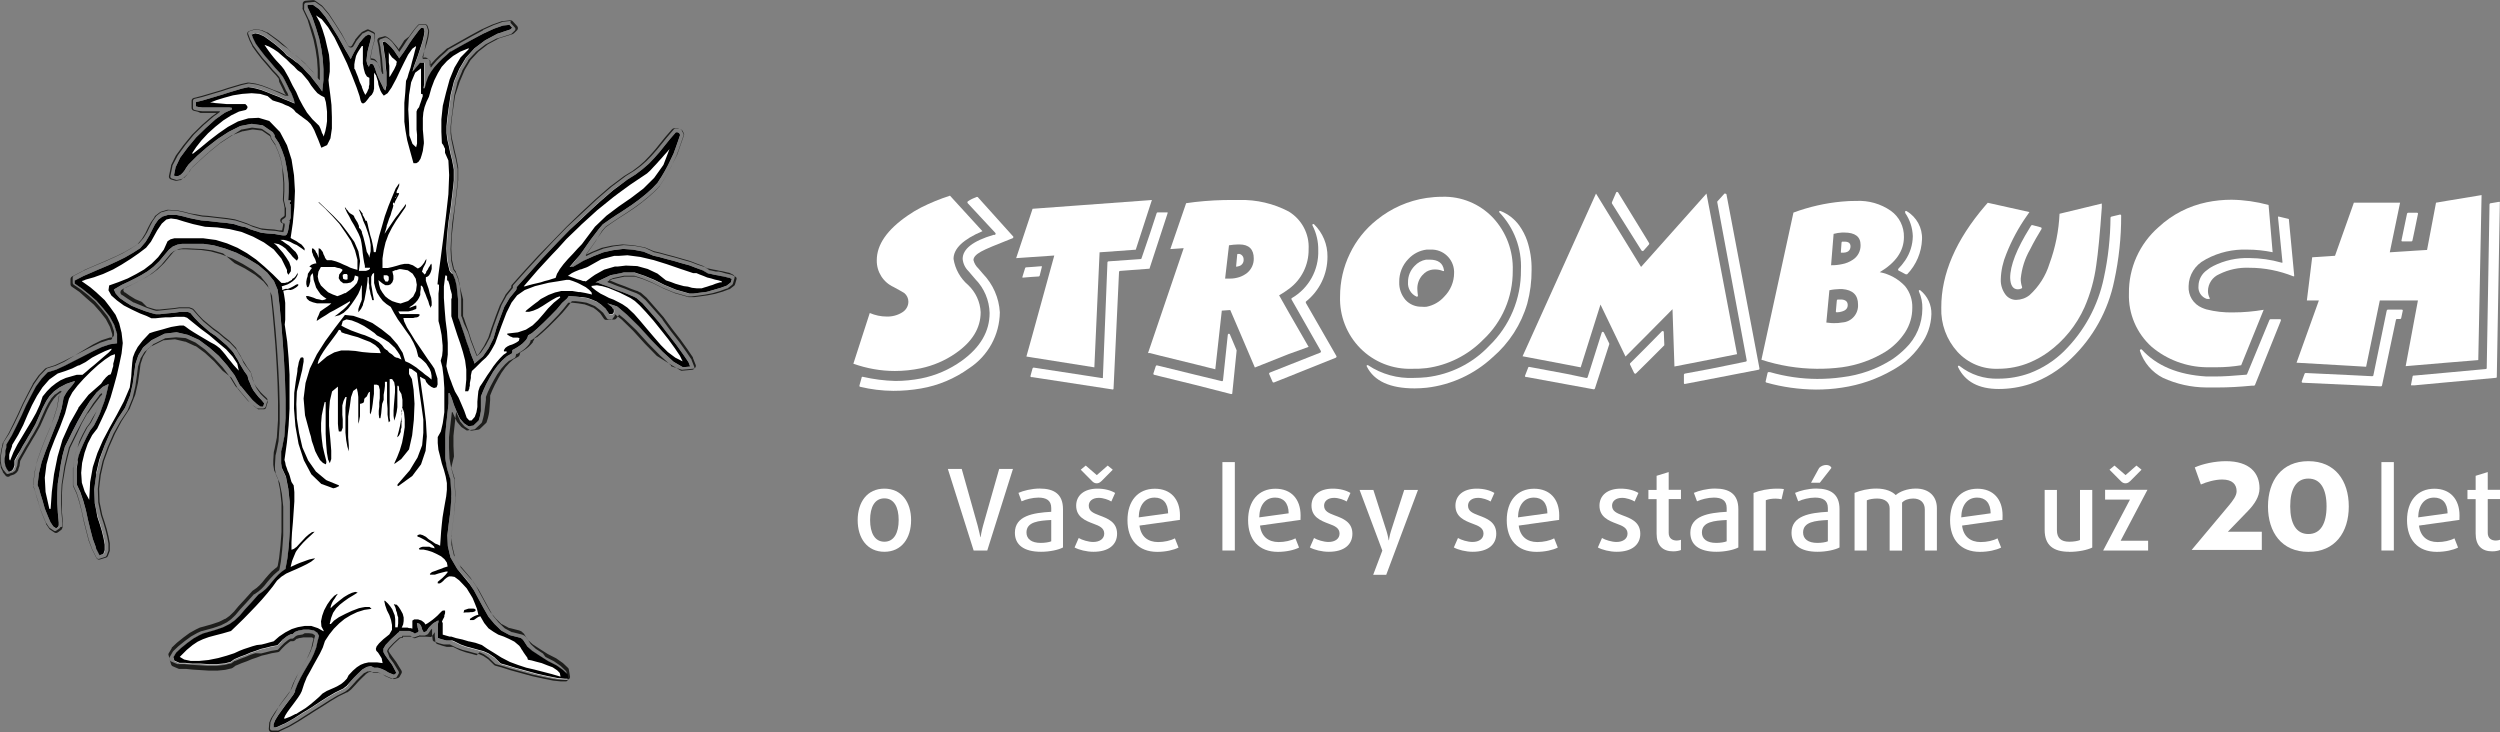 <?xml version="1.0" encoding="UTF-8"?>
<svg id="Layer_1" xmlns="http://www.w3.org/2000/svg" viewBox="0 0 295.77 86.62">
  <rect x="0" y="0" width="295.77" height="86.62" fill="#808080" stroke="none"/>
  <defs>
    <style>
      .cls-1 {
        fill-rule: evenodd;
      }

      .cls-1, .cls-2 {
        fill: #fff;
      }

      .cls-3 {
        fill: #1d1d1b;
      }
    </style>
  </defs>
  <path class="cls-2" d="M146.64,30.04h-.13s-.06,0-.09,0c-.03.02-.05.05-.05.09l-.12,1.3s-.02.08,0,.11c.03.02.08.02.11,0l.24-.06c.34-.1.56-.43.53-.78.01-.31-.19-.58-.49-.66Z"/>
  <path class="cls-2" d="M154.5,35.84s-.04-.11,0-.16c1.62-1.29,2.56-3.25,2.55-5.32.02-1.44-.56-2.82-1.59-3.83-.05-.04-.12-.04-.17,0-.04.05-.04.12,0,.17.46.9.69,1.9.67,2.91.08,2.33-1.13,4.51-3.15,5.67-.04.05-.04.12,0,.17l3.46,6.08s.02.07,0,.11c-.01.03-.04.06-.07.08l-3.7,1.46-2.27.9s-.06.04-.08.07c-.01.03-.01.07,0,.1l.4.92c.02.06.09.1.15.08,0,0,.01,0,.02,0l1.78-.71,5.54-2.22s.06-.05.07-.08c.02-.04.02-.07,0-.11l-3.61-6.28Z"/>
  <path class="cls-2" d="M168.32,32.52c.13-.15.29-.29.46-.39.31-.17.65-.26,1-.25.32,0,.63.06.92.18.04.02.09.02.13,0,.02-.04.02-.08,0-.12-.13-.81-.69-1.22-1.68-1.22-.15-.01-.29-.01-.44,0-.53.09-1.01.36-1.37.76-.49.51-.77,1.19-.76,1.9-.06.72.34,1.41,1,1.71.07.03.14,0,.17-.07,0-.02.01-.05,0-.07-.04-.26-.06-.52-.07-.78-.01-.61.21-1.2.63-1.65Z"/>
  <path class="cls-2" d="M168.78,43.55c2.53-.34,4.88-1.52,6.67-3.34,2.27-2.11,3.54-5.08,3.52-8.18.08-2.32-.76-4.58-2.35-6.28-1.56-1.64-3.74-2.54-6-2.47-.62,0-1.24.05-1.86.14-2.15.32-4.18,1.22-5.87,2.59-1.35,1.07-2.45,2.44-3.19,4-.77,1.58-1.16,3.31-1.16,5.06-.08,2.29.79,4.52,2.41,6.15,1.61,1.62,3.83,2.49,6.11,2.41.57.01,1.15-.01,1.72-.08ZM165.54,33.37c-.02-1.02.37-2.01,1.09-2.74.57-.61,1.33-1,2.15-1.1h.48c1.47-.06,2.71,1.09,2.77,2.57,0,.07,0,.14,0,.2,0,1.05-.43,2.06-1.17,2.8-.54.61-1.27,1.03-2.08,1.19-.19.02-.38.02-.57,0-.73.02-1.44-.27-1.93-.81-.5-.58-.77-1.34-.74-2.11Z"/>
  <path class="cls-2" d="M154.82,41.04l-2.36-4.1-1.13-2c.39-.22.77-.47,1.13-.74,1.51-1.09,2.39-2.86,2.36-4.72.1-1.81-.81-3.52-2.36-4.46-1.79-.94-3.8-1.41-5.82-1.36h-.74c-1.51-.01-3.02.07-4.52.24l-1.05.14-1.87,5.43,1.58-.11-2.74,8.06-1.25,3.68-.23.67h.23l1.25.32,4.08,1,2.4.6.77-6.94,1-.07,1.11,2.58,1.8,4.22,4-1.59,2.36-.85ZM147.53,32.3c-.27.21-.57.37-.89.48-.38.12-.77.19-1.17.18h-.53l.46-3.94c.36-.06.72-.09,1.09-.1h.15c1.13,0,1.69.59,1.69,1.65.02.67-.28,1.31-.8,1.73Z"/>
  <path class="cls-2" d="M145.51,39.56c-.03-.05-.08-.08-.14-.08-.06.01-.1.06-.11.12l-.57,5.4s-.03.07-.06.09c-.03.01-.07.01-.1,0l-3.14-.76-4.08-1-.42-.1c-.06-.02-.13.02-.15.08,0,0,0,0,0,0l-.28.86s-.02.07,0,.1c.02.03.04.06.08.07l.76.19,4.08,1,4.26,1.09c.06.02.13-.01.15-.07,0-.02,0-.03,0-.05l.51-5s0-.04,0-.06l-.8-1.89Z"/>
  <path class="cls-2" d="M225.39,25.18c.56.81.88,1.77.91,2.76-.01,1.03-.33,2.03-.91,2.88-.24.36-.52.69-.82,1-.02.04-.02.07,0,.11,0,.04.03.08.07.1.27.12.53.26.78.41h.06s.11.04.16,0c1.07-1.11,1.69-2.58,1.75-4.12.06-1.36-.64-2.65-1.82-3.34-.05-.04-.11-.04-.16,0h0s-.04.11,0,.15l-.02.05Z"/>
  <path class="cls-2" d="M194.2,29.63s.06.06.1.06c.03.02.08.02.11,0l.44-.49.25-.29s.04-.11,0-.15l-.26-.44-3.41-5.56s-.07-.06-.12-.06c-.05,0-.09.03-.11.08l-.5,1.16s-.01.08,0,.12l3.5,5.57Z"/>
  <path class="cls-2" d="M238.74,34.23c.15,0,.3-.04.43-.11.06-.03.08-.1.06-.16-.11-.32-.17-.66-.16-1,.12-1.21.49-2.39,1.1-3.44.21-.42.44-.86.71-1.33l.59-1h0l.06-.09s.02-.08,0-.12c0,0,0-.06-.08-.08l-1-.27c-.06-.01-.12.01-.15.06l-.16.26c-1.55,2.49-2.33,4.47-2.32,5.94.03.87.33,1.34.92,1.34Z"/>
  <path class="cls-2" d="M136.03,31.73v-.06l1.25-3.82.85-2.6s.02-.08,0-.12c-.03-.02-.08-.02-.11,0h-1.07c-.05,0-.1.04-.11.09l-.79,2.41-1,2.93c0,.05-.06.09-.11.09l-3.8.27c-.06,0-.12.06-.12.12l-.54,13.59s.01.07,0,.1c-.03,0-.07,0-.1,0l-8.08-1.24c-.06,0-.12.03-.14.09h0l-.24.87s-.02.08,0,.11c.02.03.05.05.08.06h.14l9.45,1.45s.07.02.1,0c.03-.02.05-.05.05-.09l.65-13.8c0-.07.05-.12.12-.13l3.45-.26s.06-.03.07-.06Z"/>
  <path class="cls-2" d="M108.94,43.57c1.46-.31,2.85-.9,4.08-1.75,2-1.37,3-3,3-4.89-.06-1.22-.59-2.37-1.48-3.21-.93-.79-1.54-1.89-1.73-3.09,0-1.22,1.14-2.31,3.42-3.28l-3.84-4.2c-1.18.38-2.33.85-3.44,1.41-.54.28-1.06.59-1.56.94-2.44,1.68-3.66,3.44-3.66,5.28-.03,1.37.76,2.62,2,3.18.76.41,1.19.66,1.28.73.29.25.46.62.46,1,0,.52-.28.99-.72,1.26-.55.35-1.2.52-1.85.5-.69,0-1.37-.15-2-.42l-1.94,6c1.58.56,3.24.86,4.91.86,1.03,0,2.06-.11,3.07-.32Z"/>
  <polygon class="cls-2" points="129.47 43.46 130.09 29.85 134.37 29.54 136.05 24.36 136.28 23.66 136.05 23.68 122.16 24.7 122.11 24.86 120.22 30.54 122.11 30.41 124.73 30.23 122.11 39.75 121.43 42.18 122.11 42.29 129.47 43.46"/>
  <path class="cls-2" d="M115.66,23.31s-.1-.03-.14,0c-.35.13-.69.29-1,.5-.04.02-.06.06-.06.1-.01.03-.01.07,0,.1l3.32,3.57s.02.08,0,.12c-.01.04-.05.08-.09.09h-.16c-2.43.72-3.64,1.67-3.64,2.84.05.55.29,1.06.69,1.45l.81.95h0c1.05,1.07,1.65,2.5,1.69,4,0,2.18-1.1,4.07-3.29,5.65-1.45,1.04-3.1,1.76-4.85,2.1-.99.19-1.99.29-3,.29-1.3-.03-2.59-.2-3.86-.49-.06-.02-.12,0-.14.06,0,0,0,.02,0,.03l-.26.93s-.01.07,0,.1c.02.03.05.05.08.06,1.28.31,2.6.47,3.92.48,1.1,0,2.2-.09,3.28-.28,2.05-.35,4-1.17,5.69-2.39,2.24-1.46,3.61-3.94,3.64-6.62-.1-1.71-.81-3.33-2-4.56l-.53-.62c-.29-.27-.5-.62-.59-1,0-.34.3-.67.89-1s1.78-.81,3.55-1.51l.19-.07s.07-.05.08-.09c.02-.03.02-.08,0-.11l-4.21-4.68Z"/>
  <path class="cls-2" d="M122.88,32.71c.06,0,.1-.04.12-.09l.25-1s.02-.08,0-.12c-.03-.02-.08-.02-.11,0l-1,.08-.75.05c-.05,0-.1.04-.11.09l-.31,1s-.03.08,0,.12c.03.02.08.02.11,0l1-.08.8-.05Z"/>
  <path class="cls-2" d="M284.22,28.56h1.07c.06,0,.11-.04.12-.1l.25-1.18.4-1.95s.02-.08,0-.11c-.02-.03-.06-.05-.1-.05h-1.06c-.06,0-.12.05-.13.11l-.65,3.13s-.02.08,0,.11c.03.03.06.04.1.04Z"/>
  <path class="cls-2" d="M269.71,37.76h-1.1s-.09.04-.11.08l-2.65,6.41s-.05.08-.1.08c-1.57.14-2.76.21-3.58.21h-1.15c-3.33-.2-5.88-1.26-7.63-3.19-.05-.04-.11-.04-.16,0-.06.03-.08.1-.06.16.45,1.38,1.43,2.53,2.72,3.19,1.61.74,3.36,1.13,5.13,1.14h1.42c1.19,0,2.5-.07,3.95-.21h.28s.09-.03.11-.08l3.06-7.61s.02-.09,0-.13c-.03-.04-.08-.06-.13-.05Z"/>
  <path class="cls-2" d="M261.02,43.45h1.23c.97,0,1.94-.08,2.9-.24l2.66-6.56c-1.18.2-2.38.31-3.58.31-1.08.03-2.16-.09-3.21-.36-.17-.05-.34-.12-.51-.19-1.02-.43-1.65-1.46-1.58-2.56.02-1.31.77-2.51,1.94-3.11l.15-.09c1.49-.8,3.16-1.18,4.85-1.12,1.01,0,2.01.11,3,.31l-.48-5.59c-1.43-.39-2.9-.6-4.38-.62-.99,0-1.97.1-2.94.3-2.12.44-4.09,1.45-5.68,2.93-2.27,1.98-3.56,4.85-3.52,7.86-.08,2.4.91,4.72,2.7,6.32,1.81,1.52,4.09,2.37,6.45,2.41Z"/>
  <path class="cls-2" d="M240.17,42.87c.75-.32,1.46-.72,2.12-1.19,1.89-1.37,3.38-3.21,4.33-5.34.69-1.58,1.15-3.24,1.38-4.94.22-1.47.44-3.75.66-6.84v-.48l-5,1.21c-.09,2.02-.49,4.01-1.19,5.91-.44,1.43-1.25,2.71-2.36,3.72-.45.36-1.01.55-1.59.56-.52,0-1.01-.26-1.3-.69-.36-.52-.54-1.13-.51-1.76.03-1.03.26-2.05.66-3,.63-1.6,1.45-3.12,2.44-4.52l.29-.42-4.93-1.1-.3.34c-3.47,4.05-5.21,8.07-5.2,12.06-.07,1.93.62,3.81,1.92,5.24,1.23,1.34,2.98,2.07,4.8,2,1.3,0,2.58-.25,3.78-.76Z"/>
  <path class="cls-2" d="M250.79,25.39l-1,.24c-.06.02-.1.07-.1.13-.02,2.39-.28,4.78-.79,7.12-.68,3.28-2.31,6.29-4.69,8.65-1.16,1.15-2.55,2.04-4.08,2.62-1.18.43-2.44.65-3.7.65-1.67.06-3.3-.47-4.61-1.51-.05-.04-.11-.04-.16,0-.04.05-.04.11,0,.16.83,1.71,2.44,2.57,4.81,2.57,1.26,0,2.51-.2,3.7-.59,1.82-.63,3.48-1.66,4.86-3,2.6-2.48,4.38-5.69,5.1-9.21.55-2.53.83-5.12.82-7.71,0-.07-.05-.12-.11-.13-.02,0-.03,0-.05,0h0Z"/>
  <path class="cls-2" d="M270.68,25.88l-1.05-.25s-.08-.02-.12,0c-.01.04-.01.07,0,.11l.52,5.22s.02.08,0,.11c-.04.02-.08.02-.12,0-1.23-.35-2.49-.53-3.77-.54-1.49-.05-2.96.27-4.29.94-.27.13-.52.3-.75.49-.61.42-.99,1.12-1,1.86-.08.69.34,1.34,1,1.55h.18s.09.03.13,0c.03-.04.03-.1,0-.14-.13-.25-.19-.52-.19-.8.01-.88.54-1.66,1.35-2,1.11-.55,2.34-.81,3.58-.75,1.76,0,3.5.35,5.14,1,.04.02.09.02.13,0,.01-.04.01-.08,0-.12l-.63-6.64s-.07-.04-.11-.04Z"/>
  <path class="cls-2" d="M181.2,31.91c.02-1.17-.16-2.33-.53-3.44-.22-.63-.53-1.23-.92-1.78-.56-.77-1.32-1.37-2.21-1.72-.04-.03-.11-.03-.15,0-.04.05-.04.11,0,.16,1.75,1.83,2.67,4.3,2.55,6.83.03,3.37-1.33,6.61-3.75,8.95-1.96,2.08-4.59,3.39-7.42,3.72-.5.05-1,.08-1.5.08-1.91.09-3.8-.43-5.4-1.49-.05-.04-.11-.04-.16,0-.04.04-.04.11,0,.15.86,1.72,2.75,2.58,5.65,2.58.48,0,.96-.03,1.44-.08,2.91-.34,5.63-1.6,7.78-3.59,1.96-1.68,3.39-3.89,4.11-6.37.35-1.3.52-2.65.51-4Z"/>
  <path class="cls-2" d="M284.14,36.63h-1.64c-.06,0-.12.05-.13.11l-1.58,7.66c-.01.07-.07.11-.14.11l-2.36-.12-5.51-.26c-.06,0-.11.03-.13.09l-.33.88s-.02.08,0,.12c.02.04.06.06.1.06l5.86.27,3.4.16c.06,0,.12-.04.13-.1l1.65-7.77c0-.06.06-.1.12-.1h.38c.06,0,.11-.04.12-.1l.18-.85s.02-.08,0-.11c-.03-.04-.07-.06-.12-.05Z"/>
  <polygon class="cls-2" points="289.42 42.91 293.2 42.6 293.59 23.08 289.42 23.77 288.2 23.98 287.14 29.57 285.66 29.66 285.08 29.7 282.73 29.85 283.95 23.98 278.48 23.98 278.29 24.52 276.25 30.26 273.55 30.44 272.92 35.55 274.34 35.55 271.7 42.91 278.29 43.29 279.93 43.39 281.55 35.55 285.08 35.55 285.66 35.55 286.06 35.55 285.66 37.68 285.08 40.8 284.61 43.32 285.08 43.28 285.66 43.23 289.42 42.91"/>
  <path class="cls-2" d="M295.74,23.88s-.07-.01-.1,0l-1,.17c-.06,0-.11.06-.11.12l-.33,19.37c0,.07-.05.12-.12.12l-4.67.43-3.76.34h-.11c-.06,0-.1.04-.11.1l-.18.95s-.02.08,0,.11c.03.01.07.01.1,0h.27l3.76-.35,5.89-.54c.05,0,.1-.02.12-.07l.36-20.6s.02-.11,0-.15Z"/>
  <polygon class="cls-2" points="205.51 41.9 202.35 25.31 201.89 22.9 194.85 30.8 194.15 31.58 188.82 22.9 185.4 30.48 180.67 40.96 180.13 42.15 180.67 42.25 185.4 43.15 187.01 43.46 189.35 36.03 192.31 42.18 194.85 39.63 197.87 36.58 198.1 43.36 202.35 42.53 205.51 41.9"/>
  <path class="cls-2" d="M204.14,22.91s-.09-.03-.13,0l-.84.93s-.02.08,0,.11l3.48,18.68c.01.07-.03.13-.1.15l-4.16.85-3.06.57c-.06.01-.11.07-.11.13v1s.02.07.05.09c.03.02.07.02.1,0l3-.58,5.69-1.1c.07,0,.11-.07.1-.13,0,0,0-.01,0-.02l-3.91-20.62s-.07-.06-.11-.06Z"/>
  <path class="cls-2" d="M196.77,39.18s-.1-.03-.14,0l-1.78,1.81-2,2s-.03.1,0,.14l.48,1s.05.07.09.07c.03.02.08.02.11,0l1.37-1.35,2-2s.01-.07,0-.1l-.06-1.51s-.04-.05-.07-.06Z"/>
  <path class="cls-2" d="M189.74,39.33s-.07-.08-.12-.08c-.05,0-.1.04-.12.09l-1.67,5.29c-.02.06-.08.1-.15.09l-2.29-.48-4.45-.83c-.06-.02-.12.01-.14.07,0,0,0,0,0,0l-.14.36-.23.59s-.02.07,0,.11c.02.04.05.06.09.07h.13l4.73.87,3.17.58c.06,0,.12-.03.14-.09l1.7-5.24s.01-.06,0-.09l-.65-1.32Z"/>
  <path class="cls-2" d="M217.93,43.45c1.81-.25,3.55-.87,5.11-1.82.94-.59,1.74-1.38,2.35-2.31.56-.87.86-1.88.85-2.91.03-.92-.27-1.83-.85-2.55-.8-.86-1.85-1.44-3-1.66,1.91-1.13,2.86-2.52,2.86-4.15.03-1.23-.55-2.4-1.55-3.11-1.19-.83-2.63-1.24-4.08-1.17-.58,0-1.16.02-1.73.08-1.95.18-3.87.62-5.71,1.3l-3.79,17.41c2.11.69,4.31,1.05,6.53,1.07,1.01.01,2.01-.05,3.01-.18ZM216.93,27.67c.33-.09.66-.14,1-.16h.25c1.3,0,1.94.49,1.94,1.48.02.71-.33,1.37-.93,1.75-.38.25-.81.43-1.26.51-.43.09-.86.14-1.3.13l.3-3.71ZM216.43,34.34c.39-.09.79-.13,1.19-.14h.34c1.24.1,1.86.7,1.86,1.82.07,1.1-.76,2.06-1.86,2.13-.33.06-.66.09-1,.08-.11,0-.4,0-.89-.07l.36-3.82Z"/>
  <path class="cls-2" d="M227.19,34.34s-.11-.04-.16,0c-.03.05-.03.11,0,.16.28.63.42,1.31.4,2,0,1.78-.72,3.49-2,4.72-.48.48-1,.91-1.56,1.29-1.79,1.15-3.82,1.87-5.94,2.12-.98.14-1.96.2-2.95.2-1.88-.01-3.75-.28-5.56-.8h-.14s-.07-.01-.1,0c-.03.02-.05.05-.06.08l-.23,1c-.02.06.02.13.08.15,0,0,0,0,0,0,1.91.54,3.89.81,5.87.83,1.03,0,2.06-.07,3.08-.23,2.11-.31,4.15-1.01,6-2.08.52-.29,1.03-.63,1.5-1,.7-.58,1.31-1.25,1.83-2,.78-1.05,1.21-2.31,1.25-3.61.03-1.1-.46-2.15-1.32-2.83Z"/>
  <path class="cls-2" d="M218.93,29.15c0-.37-.23-.56-.69-.56h-.31s-.06.06-.06.1l-.08,1.1s-.01.07,0,.1c.03.01.07.01.1,0h0c.71.05,1.04-.26,1.04-.74Z"/>
  <path class="cls-2" d="M217.33,36.95c.2,0,.41-.04.6-.1.45-.13.67-.38.67-.76s-.22-.6-.67-.65h-.51c-.06,0-.11.06-.11.12l-.11,1.24s-.01.07,0,.1c.03.04.08.06.13.05Z"/>
  <path class="cls-1" d="M32.75,86.05l1.11-.51,1-.57,1-.63,1-.6.94-.63.94-.6,1-.57.95-.46.4-.31.3-.46.49-.54.49-.49.51-.48.51-.29.48-.11.4.2h.46l.43.14.43.2.37.23.34.14.26.11.2-.05.11-.2-.48-.92-.49-.66-.34-.48-.2-.37v-.4l.28-.46.6-.63.89-.83h.11v-.17h1.2l.2.09.2.05.17.15.32-.12.14-.08.06-.17-.06-.15-.06-.2-.02-.14-.06-.2v-.17l.29.09.14.17.11.23.06.25.09.17.08.15h.15l.2-.09.17-.26.14-.2.17-.17.17-.17.2-.17.2-.11.2-.12.17-.08v.17l-.06.25v1.66l.25.09.26.08.23.06.23.06h.48l.23.06.23.09.8.4.71.25.69.18.6.17.66.17.63.28.68.46.74.72.72.2,1,.31,1.25.34,1.35.37,1.31.29,1.14.23.86.08h.4l-.08-.52-.55-.51-.77-.55-1-.51-.94-.6-.92-.6-.61-.6-.43-.66-.09-.14-.11-.08-.09-.09-.14-.06-1.23-.31-1-.54-.8-.78-.71-.85-.57-1-.58-1.06-.57-1.06-.65-1-1.33-1.54-.8-1.37-.31-1.32-.06-1.28.17-1.4.2-1.52.1-1.68-.12-2-.4-1.29-.23-1.26v-2.6l.14-1.28.14-1.29.14-1.28v-1.23h.12l.25.57.26.8.34.83.37.8.49.57.51.34.6-.08.63-.6.12-.4.08-.37.06-.35v-1.71l.29-.72.34-.74.4-.74.43-.74.52-.72.54-.6.57-.51.57-.32.06-.22v-.18l.31-.17.29-.17.34-.23.26-.2.26-.26.2-.22.14-.26.06-.23.45-.26.6-.51.77-.72.78-.77.8-.82.62-.75.6-.54.2-.29.8.06.72.09.68.11.57.2.6.26.52.37.51.46.43.63h.37l.17-.22v-.32l-.14-.14-.13-.21-.2-.14-.17-.15-.18-.14,1.15.37,1.25,1,1.4,1.37,1.4,1.54,1.35,1.46,1.29,1.18,1.11.65.86-.08-.2-.52-.6-.88-.86-1.2-1-1.29-1.04-1.37-1.06-1.23-.88-1-.69-.6-.31-.17-.62-.26-.77-.31-.89-.32-.83-.34-.74-.26-.49-.2h-.23l1.8-.86,1.49-.32h1.29l1.14.38,1.17.48,1.2.6,1.37.57,1.6.46h.49l.71-.09.86-.11.83-.22.89-.26.69-.25.48-.38.12-.4-.29-.14-.34-.08-.35-.09-.37-.06-.37-.08-.37-.06-.37-.09-.4-.08-.6-.35-.72-.28-.83-.32-.92-.25-.88-.26-.89-.23-.83-.23-.74-.17-1.17-.48-1.2-.23-1.2-.09-1.2.15-1.14.25-1.18.46-1.15.54-1.17.69h-.23l-.23.05.55-.65.51-.63.49-.66.45-.65.49-.69.46-.6.48-.63.46-.54.86-.6.85-.57.89-.57.86-.58.85-.62.78-.63.74-.66.63-.66.48-.74.4-.68.37-.69.32-.66.34-.71.26-.72.26-.74.25-.74-.07-.18-.09-.08-.14-.06h-.2l-.72.83-.62.77-.6.75-.63.71-.63.66-.72.62-.82.63-1,.63-1.73,1.26-1.68,1.46-1.69,1.57-1.73,1.66-1.63,1.68-1.63,1.72-1.52,1.71-1.49,1.66v.17l-.06.17-.77.94-.63,1.06-.45,1.2-.46,1.26-.36,1.25-.57,1.15-.69,1-1,.85-.06-.25-.23-.55-.31-.83-.34-.91-.32-1-.31-.89-.23-.68-.17-.38v-2.14l-.09-.8-.08-.8-.17-.71-.26-.63-.34-.46-.29-1.23-.08-1.4.08-1.57.17-1.6.26-1.68.2-1.63.17-1.55v-1.28l-.2-1.08-.23-.92-.17-.83-.17-.71-.09-.77v-.8l.08-.89.14-1.06.26-1.77.4-1.6.63-1.48.77-1.29,1-1.14,1.24-.94,1.46-.78,1.54-.51.12-.11.08-.09-.31-.34-.77.08-1.06.37-1.26.58-1.22.65-1.14.69-.91.51-.6.35-.43.4-.51.45-.46.46-.49.54-.4.55-.34.6-.23.63-.17.71h-.14l.06-.43v-2.66h-.48l-.2.25-.23.26-.23.29-.26.28h0l.14-.51.23-.63.28-.77.26-.8.26-.8.17-.69.08-.54-.11-.45h-.31l-.26.28-.34.46-.38.51-.4.58-.34.54-.34.51-.29.4-.23.32-.11-.2-.23-.32-.26-.4-.31-.37-.31-.31-.32-.29-.23-.14-.23.09.12.48.08.69.12.74.06.86.08.8v1.54l-.14.6-.16-.2-.14-.31-.23-.46-.25-.52-.23-.57-.15-.48-.17-.4-.15-.17h-.25l-.09.11-.08.23-.2-.32-.09-.42.06-.55.08-.57.15-.6.14-.51.11-.46v-.26l-.28-.14-.35.17-.34.34-.4.49-.31.54-.32.55-.23.45-.17.37-.34-.6-.54-.94-.64-1.14-.75-1.2-.74-1.14-.74-.89-.72-.51h-.65v.26l.57,1.2.44,1.28.37,1.23.26,1.23.17,1.2.08,1.22v1.29l-.14,1.34-.49-.68-.48-.6-.43-.57-.49-.49-.45-.51-.55-.49-.6-.49-.71-.48-.34-.4-.52-.46-.57-.48-.63-.46-.6-.43-.57-.26-.48-.11-.43.14.17.46.31.63.52.71.57.74.63.72.57.68.51.55.37.45.2.35.2.4.2.4.2.43.23.4.17.42.15.4.08.43-.65-.28-.66-.26-.63-.29-.69-.25-.62-.26-.69-.26-.71-.2-.83-.11-.77.17-.77.23-.77.23-.77.25-.77.23-.77.23-.78.23-.8.2v.51l.25.06.46.06h3.2l.34.05v.18l-.86.4-1.08.77-1.11,1-1.18,1.14-1,1.2-.89,1.2-.54,1.12-.2,1,.28.08.29-.05.26-.15.22-.22.23-.29.17-.29.18-.25.11-.15,1-1,1.14-1,1.29-1,1.31-.85,1.37-.69,1.35-.26,1.31.18,1.2.82.09.18.11.14v.2l.51.77.37.86.32.91.2,1,.17,1,.09,1v1l-.05,1h.29v.18h-.09v.26h.09v1.59l-.08.28h-.09l-.08.06h.14l-.09.63-.08.48-.09.34-.11.23-.14.09h-.29l-.4-.06-.6-.11-.86-.06-.74-.09-.63-.2-.63-.2-.57-.25-.66-.14-.71-.23-.91-.14-.71-.06-.77-.09-.71-.08-.75-.06-.71-.14-.73-.15-.75-.2-.8-.17h-.94l-.68.2-.49.37-.4.57-.31.6-.35.71-.45.75-.63.74-.89.57-.94.54-.94.46-1,.46-.94.4-1,.43-1,.43-1,.54v.37l.83.57.86.69.88.77.8.91.75.94.54,1,.34,1.06v1.11l-.83.12-.94.31-1,.49-1.11.57-1.12.57-1.11.57-1.06.49-1,.31-.71.75-.69.94-.57,1.08-.6,1.18-.54,1.2-.58,1.2-.57,1.14-.63,1.06v.31l-.12.43v.43l-.09.48v.43l.09.46.17.37.25.32.26-.09.14-.11.12-.18.06-.17.08-.23v-.57l.31-.57.3-.59.31-.57.32-.52.31-.54.31-.51.29-.52.26-.46.48-1.08.4-.89.4-.77.4-.6.52-.54.63-.46.82-.43,1-.34v.09l-.11.17-.17.23-.23.28-.23.26-.23.31-.17.29-.17.31-.24,1.29-.4,1.29-.5,1.25-.5,1.26-.5,1.26-.46,1.28-.32,1.32-.17,1.42.17.41.18.65.25.8.26.92.34.85.32.75.34.51.34.23.25-.2.06-.17v-.32l-.11-1.17-.06-1.14v-1.17l.05-1.12.18-1.11.17-1.12.21-1.08.29-1.06.4-.8.49-1,.62-1.2.69-1.2.77-1.2.77-1,.77-.71.69-.34-.14.63-.17.71-.2.71-.29.77-.26.72-.34.71-.34.66-.46.6-.43.8-.37.77-.31.72-.26.71-.14.72-.12.8v1.85l.43.92.34,1,.33,1.11.26,1.2.28,1.14.29,1.12.37,1,.46.92.45-.14.17-.46v-.66l-.14-.77-.2-.83-.23-.77-.2-.6-.11-.34-.34-1.63-.06-1.69.24-1.69.4-1.74.6-1.72.71-1.63.83-1.48.86-1.29.6-1.48.31-1.37.17-1.23.15-1.12.34-1,.57-.94,1-.86,1.54-.77,1.42-.17,1.34.31,1.32.6,1.2.89,1.14,1,1,1.14.86,1.14.64,1.21.18.17.34.42.46.55.51.6.51.45.43.32h.32l.11-.4-.33-.4-.34-.35-.32-.4-.28-.37-.23-.42-.17-.43-.19-.43-.11-.46-.14-.2-.23-.31-.26-.43-.26-.43-.26-.51-.29-.46-.23-.4-.22-.26-.58-.6-.63-.54-.63-.54-.69-.46-.63-.54-.62-.55-.58-.6-.51-.6-.29-.11h-1l-.6.09-.57.05-.6.06-.54.06h-.49l-.54-.14-.74-.23-.76-.29-.83-.34-.74-.46-.66-.46-.46-.51-.23-.49.92-.54.85-.4.8-.4.69-.37.71-.43.69-.52.71-.68.69-.83.46-.54.45-.37.55-.23.54-.09h2.54l1.2.17,1.32.37,1.4.52,1.31.68,1.26.77,1.05.89.8,1,.45,1.06.23,2.06.2,2.14.17,2.17.15,2.23.11,2.2.06,2.2v2.2l-.14,2.17-.09.43-.09.46-.08.42-.12.46v1.43l.08.51.49,1.06.28,1.43.17,1.6v3.48l-.11,1.66-.17,1.49-.23,1.26-.4.28-.43.37-.37.4-.37.43-.34.43-.4.43-.4.34-.49.34-.89,1-.74.8-.57.68-.6.57-.6.43-.8.4-1,.34-1.34.38-.43.2-.72.4-.74.54-.74.6-.57.54-.32.54.12.4.6.26h.68l.83.09h.94l1,.06h1l.88-.08.72-.18.43-.31.71-.31.63-.23.6-.26.6-.2.63-.23.6-.14.65-.17.69-.12.23-.25.23-.23.11-.2.26-.2.29-.23.25-.14.26-.12h.17l.29-.26.43-.17.63-.12h.6l.6.09.42.28.2.37-.17.6-.17.78-.28.74-.32.68-.43.72-.4.68-.4.72-.37.77-.34.89-.2.37-.4.54-.46.6-.48.66-.43.6-.37.6-.2.48v.37h.2l.18.04Z"/>
  <path class="cls-3" d="M32.78,86.62h-.62c-.1,0-.19-.04-.26-.11-.07-.07-.1-.17-.1-.27l.05-.62s0-.07,0-.11l.22-.53h0l.4-.64.43-.61.49-.67.46-.59.36-.5h0l.15-.27h0l.32-.85h0l.38-.78h0l.41-.72.4-.7.41-.67h0l.29-.62h0l.26-.66h0l.16-.74.11-.39s-.04-.06-.07-.09l-.11-.07h-1.02l-.45.08h-.05l-.22.08h-.08l-.22.2s-.11.08-.18.09h-.32l-.16.1h0l-.45.36h0l-.43.43h0l-.26.3c-.05.06-.13.1-.21.11l-.72.12h0l-.62.16-.57.13h0l-.58.22-.6.2-.59.25-.61.22h0l-.61.26h-.05l-.39.29s-.08.05-.12.06l-.77.18h0l-.91.09h-1l-1.93-.12h0l-.78-.08h-.72s-.09,0-.13,0l-.73-.31c-.1-.04-.17-.13-.2-.23l-.17-.58c-.04-.09-.04-.18,0-.27l.37-.64s.04-.06.06-.08l.6-.57h0l.75-.61h0l.75-.55h0l.75-.42.46-.21h.05l1.35-.37.93-.32h0l.69-.35h0l.5-.36h0l.52-.5h0l.56-.67.74-.8.9-1h.06l.47-.33h0l.34-.29h0l.36-.38.33-.42.38-.44.39-.42h0l.44-.39h0l.14-.1c.05-.04.09-.1.1-.16l.17-.92.16-1.44.12-1.65v-3.4h0l-.16-1.52h0l-.26-1.3h0l-.46-1s0-.06,0-.09l-.1-.55h0v-.51h0l.06-1s0-.05,0-.07l.11-.45.25-1.26h0l.14-2.11v-2.16l-.06-2.19-.11-2.19-.14-2.22-.17-2.16-.2-2.14-.22-1.94s0-.05,0-.07l-.34-.83s0-.05,0-.07l-.67-.82h0l-1-.8h0l-1.19-.74-1.25-.64h0l-1.35-1.15-1.23-.35h0l-1.11-.16h0l-1.84-.09h-.54l-.4.06h-.06l-.34.15h-.07l-.3.25h0l-.4.48-.7.83h0l-.73.71h0l-.7.53h0l-.73.44h0l-.68.37-.83.42-.83.38h0l-.18.11c-.07.03-.11.1-.12.17-.02.08,0,.16.06.22l.09.1h.05l.55.39h0l.67.41h0l.77.32.6.59h0l.69.21.39.1s.06,0,.09,0h.34l.55-.06,1.15-.11.61-.09h1.07s.09-.01.13,0l.37.14c.05.02.1.06.14.1l.54.63.53.56h0l1.2,1h0l.66.47h0l.62.53h0l.65.51h0l.58.61.26.28v.06l.23.41.29.46h0l.24.48h0l.27.41.25.42.38.52s.04.08.05.12l.12.49.14.42.14.36h0l.18.33h0l.53.67h0l.29.3.46.43c.1.09.14.22.1.35l-.18.66c-.04.14-.16.24-.31.25h-.53c-.09.01-.18-.01-.25-.07l-.49-.36h0l-.53-.47h0l-.52-.61-.46-.55-.32-.4h0l-.16-.16s-.04-.04-.05-.07l-.68-1.12h0l-.83-1.1-1-1.08h0l-1.08-1h0l-1.11-.81h0l-1.16-.53h0l-1.08-.09h-.08l-1.15.1h-.09l-1.31.66h-.05l-.83.71v.06l-.46.76h0l-.29.86h0l-.13,1-.18,1.24h0l-.32,1.4h0l-.61,1.52v.06l-1,1.54h0l-.79,1.49h0l-.7,1.59-.6,1.64h0l-.38,1.65h0l-.19,1.64h0l.05,1.56h0l.31,1.52h0l.3.91.24.79h0l.21.86.15.8v.77s.01.09,0,.13l-.22.58c-.04.11-.12.19-.23.22l-.71.22c-.17.05-.35-.02-.43-.18l-.54-1.08h0l-.38-1h0l-.29-1.12-.29-1.16-.25-1.19-.28-1.08h0l-.32-1h0l-.42-.91s-.01-.1,0-.15v-1.94h0l.12-.84.14-.73v-.05l.26-.74h0l.24-.81.37-.78h0l.44-.82h0l.42-.56h0l.31-.58.46-.76h0l.25-.68.27-.74h0l.16-.59-.15.14h0l-.71.92h0l-.82,1.15h-.05l-.66,1.17-.57,1.23-.49,1-.36.74s0,.03,0,.05l-.26,1-.25,1.08h0l-.36,2.13h0l-.06,1.06v1.14h0v1.09l.11,1.13h0v.42s0,.07,0,.11l-.09.27c-.02.07-.06.13-.12.17l-.4.29c-.12.09-.29.09-.41,0l-.49-.33s-.08-.05-.1-.1l-.38-.56v-.06l-.32-.76-.35-.88h0l-.26-.91-.26-.82-.16-.61h0l-.17-.4c-.02-.06-.02-.12,0-.18l.18-1.49h0l.28-1.38h0l.46-1.3.5-1.29.54-1.25.5-1.26.38-1.22h0l.23-1.27s-.01-.07,0-.1l.23-.42-.47.34h0l-.41.46h0l-.34.51h0l-.38.72-.89,2-.56,1-.31.51-.32.55-.3.5-.32.57-.31.54-.24.45h0s0,.03,0,.05l-.06.43s0,.05,0,.08l-.09.23-.06.2v.08l-.15.22s-.04.06-.07.08l-.2.16s-.07.05-.11.06l-.42.14c-.13.15-.35.18-.51.05,0,0-.02-.01-.02-.02l-.36-.45s0-.05,0-.07l-.24-.48s0-.05,0-.08l-.09-.5s0-.05,0-.07v-.45s0-.05,0-.07l.08-.48.06-.44H.14l.11-.41H.25l.06-.32c0-.07.03-.13.08-.18l.63-1.06h0l.55-1.11.57-1.19.55-1.21.6-1.18.58-1.1v-.05l.7-1h0l.76-.79s.09-.07.15-.09l1-.32h0l1-.46,3.34-1.71,1.05-.5h0l1-.33h.19c.13-.02.23-.13.22-.26v-.34s0-.05,0-.07l-.28-.88h0l-.47-.9h0l-.69-.88-.75-.85h0l-.83-.72-.87-.78h0l-.89-.61c-.1-.06-.16-.17-.16-.29v-.6c0-.13.07-.26.19-.32l1.15-.6h0l1-.44,1.93-.82,1-.45.93-.45.92-.53.76-.49.06-.05.51-.61h0l.4-.65h0l.33-.69.32-.61h0l.43-.61c.01-.08.05-.15.12-.2l.54-.41s.07-.05.11-.06l.76-.22s.08,0,.12,0l1,.06h.06l.83.18.71.19h0l.71.11.68.13h0l.71.05.72.09,1.53.17.93.15h0l.74.24.67.23h0l.54.24h0l1.13.36h.05l.65.07.86.06h0l.6.11h.33l.05-.22.08-.45v-.17h-.1c-.13-.05-.22-.16-.24-.29-.02-.13.04-.27.15-.34l.24-.17c.08-.04.13-.12.12-.21v-.83h0l-.11-.57h0l-.09-.35s0-.07,0-.11l.05-1h0v-.95l-.08-.95h0l-.05-.89-.19-.94h0l-.29-.85-.33-.76h0l-.51-.76c-.04-.06-.06-.13-.06-.2h0s0-.05,0-.07c-.02-.04-.05-.07-.09-.09l-.87-.6s-.07-.05-.11-.05l-1-.12h-.08l-1.1.21h-.07l-1.3.49h0l-1.25.81h0l-1.24,1-1.12,1-1,.93h0l-.06.07h0l-.14.21-.18.29h0l-.25.3h0l-.26.26-.08.06-.42.36h-.1l-.37.07c-.06.01-.11.01-.17,0l-.51-.15c-.18-.05-.29-.23-.25-.41l.25-1.18s0-.06,0-.09l.57-1.15h0l.91-1.24,1-1.22h0l1.18-1.16h0l1.15-1h0l.58-.42h-1.91l-.33-.15h0l-.44-.1c-.18-.04-.3-.2-.28-.38v-.8c0-.16.1-.3.26-.34l.94-.24,2.3-.68.78-.26,1.55-.46h0l.81-.18h.13l.82.12h0l.74.21h0l.69.26.63.26.69.25h0l.62.28v.06-.05l.2.08h0l-.21-.35h0l-.2-.43-.39-.78-.05-.37h0l-.31-.39h0l-.5-.53h0l-.57-.68-.64-.74-.58-.75-.53-.74v-.05l-.33-.65h0l-.25-.66c-.07-.18.02-.38.2-.45,0,0,.01,0,.02,0l.68-.23c.07-.02.13-.02.2,0l.56.13h.06l.61.27h.06l.62.45.64.46h0l.58.49.53.47h0l.28.33v.05l.63.43h0l.62.5.56.5h0l.45.51.48.48h0l.43.57.11.15v-1.01l-.08-1.18h0l-.17-1.16-.24-1.17h0l-.35-1.18h0l-.36-1.21h0l-.58-1.23c-.03-.07-.03-.15,0-.22v-.13s0-.03,0-.05v-.24c0-.18.14-.34.32-.36l.92-.08c.09,0,.17.02.24.07l.8.57.06.06.77.92h0l.75,1.16.75,1.18h0l.63,1.17.14.24c.04.08.13.13.22.13.1,0,.18-.05.23-.13l.37-.63v-.05l.42-.51h0l.37-.38.09-.06.47-.23c.09-.06.22-.06.31,0l.51.25c.13.06.21.2.19.35v.42h0l-.12.48-.15.52-.13.55h0l-.08.52v.28l.31.06c.08.02.15.06.21.12l.2.25s.04.06.06.09l.18.41.27.6-.08-.75-.06-.83h0l-.11-.71-.08-.65h0l-.14-.62c-.04-.17.05-.35.22-.41l.52-.13c.1-.05.21-.05.31,0l.33.21h0l.34.31h0l.65.76h0l.15.25v-.05l.33-.5.34-.55h.06-.05l.54-.43.37-.52.36-.47h0l.32-.36c.07-.08.17-.12.27-.12h.55c.15,0,.29.1.33.24l.18.53c.01.06.01.11,0,.17l-.09.6h0l-.17.7h0l-.55,1.71h.42l.11.05.19.13c.09.06.15.16.16.27v.53l.11-.15h0l.51-.57.48-.48.51-.45.45-.42h.06l.62-.36,2.09-1.17,1.26-.68,1.28-.58h0l1.18-.42h.07l.9-.1c.11-.01.22.03.3.11l.52.57c.13.14.13.35,0,.49l-.38.37s-.09.07-.14.09l-1.61.5h0l-1.33.71h0l-1.11.86h0l-.93,1h0l-.7,1.17h0l-.58,1.37h0l-.56,1.68h0l-.25,1.73-.14,1-.08.83h0v.74l.08.69h0l.16.67.18.82.22.92h0l.2,1.11s0,.04,0,.06v1.41l-.18,1.56-.2,1.64-.21,1.82-.17,1.58-.06,1.52h0l.07,1.28h0l.23,1s0,.06,0,.09l.25.35v.07l.27.67h0l.17.74h0l.18,1.62v2.02s-.01.07,0,.1l.1.22h0l.23.69.5,1.05.31,1,.69,1.78.27-.24h0l.59-.9h0l.52-1h0l.38-1.17.53-1.47.47-1.22h0l.62-1.14s0-.03,0-.05l.72-.9h0v-.16c0-.07.04-.13.09-.18l1.52-1.7,1.55-1.69,1.74-1.78,1.65-1.7,1.73-1.67,1.69-1.57,1.69-1.47h0l1.7-1.27h0l1-.61h0l.77-.58h0l.66-.59h0l.59-.62.62-.7,1.22-1.51.79-.91c.07-.08.17-.13.27-.13h.33s.09,0,.13,0l.22.09.12.07.13.14s0,.05,0,.07l.15.24c.05.09.05.21,0,.3l-.54,1.58-.27.73h0l-.66,1.38h0l-.38.69-.42.72-.5.76v.06l-.64.67h0l-.76.68-.79.64-.88.65-.87.58-.88.56-.85.57-.76.54h0l-.38.45-.88,1.28-.5.7-.59.83.67-.32h0l1.22-.51h0l1.2-.26h0l1.23-.14h.07l1.23.09h0l1.23.23h.08l1.12.47h0l.68.16h0l.83.23.88.23.9.26.92.26h0l.83.32.79.29h0l.51.29h.07l.64.14.35.06h0l.36.08.36.06h0l.72.17h.07l.46.23c.15.08.23.25.18.41l-.18.63c-.02.08-.06.15-.13.19l-.56.43h-.09l-.72.27h0l-.9.26h0l-.93.18-.87.12-.74.09h-.53.14l-1.64-.47h0l-1.41-.58-1.18-.6h0l-1.12-.47h0l-1-.33h-1.21l-1.3.28h0l-.5.24.21.07.81.34h0l.88.32.76.31.64.23h.05l.35.19h.06l.71.62h0l2,2.29,1,1.37,1,1.28h0l.86,1.2.62.92v.07l.31.78c.05.1.05.22,0,.32-.06.09-.16.15-.27.17l-1.19.11c-.07.02-.14.02-.21,0l-1.23-.41v-.09l-1.31-1.19h0l-1.42-1.45-1.39-1.54-1.4-1.33h0l-.66-.53s0,.07,0,.1l-.28.37c-.08.11-.21.16-.34.14h-.51c-.12,0-.23-.05-.29-.15l-.43-.64h0l-.41-.36h0l-.56-.43h0l-.51-.22-.49-.19h0l-.6-.1-.69-.08h-.47v.05l-.46.58-.64.76h0l-.8.83-.79.79-.79.73-.62.53h-.06l-.26.15h0s0,.06,0,.09l-.17.3v.06l-.22.25h0l-.27.27h0l-.27.22h0l-.37.25-.36.21-.07.28c-.02.09-.08.17-.17.22l-.57.31h0l-.47.42h0l-.48.53h0l-.46.64h0l-.4.7-.39.73-.33.71-.22.55s0,.07,0,.1v.43l-.11,1.39h0l-.06.35h0l-.09.38h0l-.14.45c0,.06-.04.12-.09.16l-.72.69c-.05.05-.12.08-.19.09l-.74.11c-.09.01-.18,0-.25-.06l-.6-.4-.08-.07-.52-.61s0-.05,0-.08l-.44-1-.31,2.83h0v1.22h0l.06,1.23h0l-.32,1.32h0l.39,1.26s0,.06,0,.09l.11,2h0l-.11,1.75-.2,1.53-.17,1.33h0v1.14s0,.03,0,.05l.27,1.12s0,.05,0,.07l.71,1.2h0l1.28,1.5h0l.67,1h0l1.14,2.11.54.94h0l.64.77h0l.69.67h.05l.82.44h.06l1.14.29h0l.2.08s.08.04.12.07l.07.08h0l.1.08s.07.06.09.1l.1.16.37.57h0l.56.51h0l.86.56.91.58h0l1,.51h0l.8.56h0l.6.57c.06.05.09.12.1.2l.14.8c.02.1,0,.2-.07.28-.06.08-.16.13-.26.14h-.7l-.88-.09h0l-1.16-.23-1.33-.29h0l-2.6-.71-1-.32-.76-.21c-.06-.02-.11-.05-.15-.09l-.72-.7h0l-.57-.39h0l-.5-.23h0l-.35.35-.6-.17-.69-.18h0l-.73-.26h0l-.77-.38h-.73l-.47-.12h0l-.64-.21c-.13-.04-.23-.16-.25-.3l-.07-.62v-.49h0l-.1.14-.2.3c-.04.06-.09.1-.16.13l-.59-.04s-.09,0-.14,0h-.64l-.45.16c-.12.05-.25.02-.34-.06l-.13-.11h-.3s-.11,0-.11,0h-.63v.17h-.2c-.06,0-.13.02-.17.07l-.65.6-.52.56h0l-.13.21s0,.08,0,.12h0l.1.18h0l.31.44.49.66h0l.61,1c.07.11.07.25,0,.36l-.21.38c-.05.08-.12.13-.21.16l-.35.1c-.08.03-.16.03-.24,0l-.32-.14-.35-.14h0l-.42-.2h0l-.35-.16h0l-.26-.08h-.62l-.18-.09c-.05-.03-.12-.03-.17,0h-.15l-.3.18h0l-.45.43-.46.46h0l-.48.53-.44.47h0l-.43.33h-.06l-.95.46-.93.55-.93.6-1,.62-.95.61-1,.63h0l-1,.58h0l-1.17.55c-.09.09-.21.13-.33.11ZM36.06,74.91h.47l.38.05c.05,0,.1.03.14.06l.11.07c.05.03.09.08.12.13h0l-.12.4h0l-.16.72v.05l-.25.66h0l-.29.62h0l-.41.68-.41.7-.4.71h0l-.37.79h0l-.33.84h0l-.15.28h0l-.37.49-.46.61-.48.66-.49.88-.38.62h0l-.22.53s0,.05,0,.08l-.05.62c0,.07.02.14.07.19.05.05.12.08.19.08h.58s.1.02.14,0l1.18-.54h0l1-.58h0l1-.64.94-.6,1-.63.93-.59.93-.55h0l.93-.46h0l.43-.33h0l.44-.47.49-.55.47-.47.44-.41h.06l.3-.17h.18c.08-.03.16-.03.24,0l.18.09h.6l.26.09h0l.34.16h0l.35.22h0l.34.15.33.14c.05.03.12.03.17,0l.35-.1c.07,0,.12-.05.15-.11l.22-.38c.04-.08.04-.18,0-.26l-.61-1h0l-.48-.66-.16-.47h0l-.11-.21v-.07c0-.06.02-.11.05-.16l.14-.22h0l.54-.57.64-.59c.06-.06.15-.1.24-.1h.12l.06-.17h.7s.09-.01.14,0h.11s.1.03.13.07l.13.1c.08.04.17.04.25,0l.44-.16h.05l.16-.1v.06h.45s.07,0,.1,0l.29-.12s.08-.05.11-.09l.3-.45h0l.16-.16v.7l.07.62c.01.1.08.18.18.21l.64.22h0l.48.12h.73l.78.38h0l.74.27h0l.69.17.6.17.59.15h.06l.51.23h0l.57.38h0l.72.7s.07.05.11.06l.76.21,1,.32,2.62.72,1.33.29,1.15.23h0l.88.09h.64c.07,0,.14-.04.18-.1.03-.06.03-.14,0-.2l-.13-.8c-.01-.05-.04-.1-.08-.14l-.6-.58h0l-.8-.56h0l-1-.51h0l-.31-.41-.84-.55h0l-.56-.52-.06-.07-.37-.57-.09-.16s-.04-.05-.07-.07l-.1-.08h0l-.07-.07s-.05-.05-.09-.06l-.19-.08h0l-1.15-.29h-.08l-.81-.44-.08-.06-.69-.66h0l-.64-.77h0l-.53-.93-1.15-2.12h0l-.67-1h0l-1.5-1.71v-.06l-.7-1.2s0-.07,0-.1l-.27-1.12s0-.05,0-.07l-.13-1.14h0l.17-1.33.2-1.54.11-1.73h0l-.11-2v-.06l-.37-1.36h0l-.21-1.15h0l-.06-1.26v-1.22h0l.34-3h.09l.12.29.39.84h0l.52.62h0l.61.4c.05.02.12.02.17,0l.74-.11c.05,0,.1-.03.14-.07l.72-.68s.05-.07.07-.11l.13-.47.09-.4.06-.36h0l.18-1.4v-.21s0-.09,0-.14l.22-.56.34-.72.38-.71.41-.71h0l.46-.64h0l.48-.54h0l.47-.42h.06l.57-.31c.06-.03.11-.09.12-.16l.08-.32h.1l.3-.18.36-.24h0l.27-.21h0l.27-.27h0l.22-.25h0l.16-.3v-.13l.3-.17h0l.61-.53.79-.72.78-.78.82-.85.64-.75.53-.68h.53l.7.08.6.1h.06l.48.17h0l.49.21h.07l.41.3h0l.41.36s.05.04.06.07l.43.63c.05.07.13.11.21.11h.53c.09.02.19-.02.24-.1l.28-.37s0-.07,0-.11v-.11l.8.63h0l1.37,1.34,1.4,1.54,1.41,1.44,1.68,1.05h0l1.19.7s.1.02.15,0l1.19-.11c.14-.01.25-.14.24-.28,0-.02,0-.05-.02-.07l-.31-.79v-.05l-.61-.9-.83-1.17-1-1.28-1-1.37v-.05h0l-2-2.27h0l-.72-.63h0l-.35-.19h0l-.64-.24-.77-.31-.89-.32-.82-.33h0l-.31-.1v-.1l.6-.29h.08l1.3-.28h1.16s.07,0,.1,0l1,.32h0l1.12.46h0l1.2.6,1.39.58h0l1.65.47h.61v.05-.05l.72-.09.86-.12v.05-.05l.92-.18.92-.27.72-.27h.07l.56-.43s.08-.08.09-.14l.18-.62c.04-.12-.02-.25-.13-.3l-.46-.23h0l-.81-.19h0l-.35-.11h0l-.35-.08h-.35l-.62-.14h-.1l-.58-.39h0l-.85-.28-.84-.32h0l-.92-.26-.89-.26-.89-.23-.83-.23-.69-.16h-.06l-1.14-.54h0l-1.24-.23h0l-1.24-.09h0l-1.22.15h0l-1.17.26h0l-1.2.47-.85.41-.06-.08.24-.33.46-.66.48-.68.74-1.22.38-.44.07-.07.72-.49.87-.58.87-.56.86-.58.89-.65.78-.63.76-.67h0l.65-.67h0l.5-.76h0l.41-.71.37-.69h0l.76-1.5h0l.26-.73.55-1.58c.03-.07.03-.15,0-.22l-.14-.24v-.05l-.13-.13s-.06-.05-.09-.06l-.22-.09h-.42c-.08,0-.15.03-.2.09l-.77.9-1.23,1.51h0l-.61.69-.6.62h0l-.67.59h0l-.78.58h0l-1,.62h0l-1.71,1.28-1.7,1.46-1.69,1.58-1.87,1.74-1.64,1.69-1.63,1.75-1.55,1.69-1.53,1.71s-.05.07-.06.12v.17s0,.03,0,.05h0l-.72.89h0l-.62,1.14h0l-.46,1.22-.46,1.26-.39,1.18s0,.03,0,.05l-.52,1h0l-.6.9-.06.07-.38.33-.07-.17-.65-1.71h0l-.31-1-.32-.88-.23-.7h0l-.1-.22s-.01-.09,0-.14v-1.86l-.4-1.62h0l-.18-.74h0l-.28-.74h0l-.25-.35s-.06-.08-.07-.13l-.23-1s0-.04,0-.06l-.07-1.29h0l.08-1.6.13-1.57.25-1.67.2-1.64.18-1.56v-1.45l-.21-1.11h0l-.23-.92-.17-.81-.15-.7h0l-.08-.69h0v-.76l.08-.83.14-1,.21-1.86h0l.37-1.49s0-.04,0-.06l.58-1.37v-.05l.7-1.16v-.06l.93-1h0l1.11-.86h0l1.33-.71h.06l1.61-.51s.07-.03.1-.06l.38-.37c.1-.1.1-.26,0-.36l-.51-.56c.03-.07.03-.15,0-.22l-.9.1h0l-1.09.39h0l-1.27.58h0v.05l-1.23.66-2.72,1.53h-.05l-.43.41-.53.47-.47.46h0l-.49.56h0l-.2.27h-.09v-.67c0-.08-.05-.15-.11-.19l-.2-.13h-.62l.08-.24.32-1.69.17-.7h0l.09-.6s.01-.08,0-.12l-.17-.53c-.04-.1-.13-.17-.24-.17h-.55c-.07,0-.14.03-.19.08l-.33.36h0l-.35.47-.38.52-.4.58-.35.55-.46.67-.24-.37h0l-.6-.8h0l-.33-.31h0l-.33-.21c-.07-.03-.15-.03-.22,0l-.49.18c-.12.04-.19.17-.16.3l.14.62h0l.08.65.11.72h0l.06.82.08.76v.25h-.09l-.14-.34-.23-.49-.17-.41v-.06l-.31-.23s-.09-.08-.15-.09l-.31-.06h-.09v-.4h0l.08-.52h0l.13-.56.14-.5.12-.48h0v-.41c.01-.11-.04-.21-.14-.25l-.5-.25c-.07-.04-.16-.04-.23,0l-.46.23h-.07l-.32.38h0l-.41.5h0l-.37.64c-.06.11-.18.18-.31.17-.13,0-.24-.07-.3-.18l-.14-.24-.67-1.16-.75-1.18-.77-1.15h0l-.77-.91h0l-.8-.57c-.06-.02-.11-.02-.17,0l-.92.08c-.13.02-.23.13-.23.26v.22s0,.05,0,.07v.13c-.02.05-.02.11,0,.16l.58,1.22v-.06l.45,1.2.35,1.17h0l.24,1.17h0l.16,1.14h0l.08,1.17v1.28h-.08l-.21-.26-.43-.57h0l-.48-.48h0l-.45-.51h0l-.55-.49v-.05h0l-.61-.5h0l-.63-.43-.07-.06-.28-.33h0l-.66-.45-.58-.49h0l-.68-.51-.62-.44h0l-.61-.27h0l-.57-.13s-.09-.01-.13,0l-.69.22c-.07.02-.12.07-.15.14-.03.06-.03.13,0,.19l.25.67h0l.33.66h0l.53.73.59.77.63.71.57.69h0l.5.52h0l.31.38v.05l.16.28.39.77.2.44h0l.21.35v.05l.09.24-.4-.02-.63-.29-.7-.31-.63-.25-.71-.27h0l-.73-.2h0l-.83-.12h-.1l-.81.19h0l-1.55.46-.79.26-2.29.68-.94.23c-.11.03-.19.13-.19.25v.8c-.01.13.07.24.2.27l.44.1h0l.48.05h2.06v.09l-.72.51h0l-1.16,1h0l-1.18,1.15h0l-1,1.22-.9,1.23h0l-.65,1.23v.06l-.24,1.18c-.03.13.05.26.18.29l.51.16s.08.01.12,0l.37-.07h.07l.31-.17h.06l.26-.26h0l.25-.31h0l.18-.3.14-.21h0l.06-.07h0l1-.93,1.12-1h0l1.23-1h0l1.24-.81h0l1.32-.84h.09l1.1-.21s.08-.01.12,0l1,.12c.05.01.1.03.15.06l.87.6s.09.08.11.14v.05l.06.07v.06s-.01.09,0,.14l.51.76v.06l.33.76h0l.29.83h0l.19.93.16,1h0l.08,1v.94h0l-.05,1s0,.05,0,.07l.09.38.1.49h.06v.93c0,.12-.06.23-.16.3l-.24.16c-.08.05-.12.15-.11.24.01.1.08.18.17.21l.18.06v.26l-.08.44h0l-.07.29h-.1l-.34-.05-.49-.09h0l-.86-.06-.65-.07h-.07l-1.13-.36h0l-.56-.25-.74-.26-.74-.23h0l-.94-.15-2.24-.26-.71-.05h0l-.68-.13-.78-.18h0l-.7-.19v-.05.05l-.81-.18h0l-1-.06h-.08l-.76.22h-.08l-.54.41s-.04.04-.06.06l-.42.61h0l-.32.61-.33.69h0l-.4.65h0l-.51.6-.08.07-.79.5-.9.52h0l-.91.45-1,.45-1.93.83-1,.43h0v.05l-1.14.6c-.09.04-.14.13-.14.23v.6c0,.08.04.16.11.21l.9.61h0l.83.66.83.73h0l.76.87.69.87h0l.48.91h0l.29.88s0,.07,0,.1v.27c.01.18-.12.34-.3.36h-.18l-1,.32h0l-1,.5-3.43,2.06-1,.46h0l-1,.31-.1.07-.76.79h0l-.7,1h0l-.62,1.14-.61,1.19-.54,1.2-.57,1.19-.6,1.15h0l-.68,1.05v.09l-.06.32H.33l-.11.41H.22l-.06.44-.08.48H.08v.46H.08l.09.5s0,.04,0,.06l.19.42H.36l.36.44c.06.09.18.12.28.08l.42-.14h.08l.19-.16h.06l.14-.23s.01-.04,0-.06l.07-.19.09-.24s0-.03,0-.05l.06-.44h0v-.08l.25-.45.31-.54.32-.58.31-.5.31-.54.32-.52.56-1,.89-2,.37-.71h0l.34-.52h0l.42-.46h.06l.5-.37h.05l.1-.05.06.07-.13.23-.2.35v.08l-.22,1.27h0l-.39,1.24-.44,1.21h0l-.53,1.24-.49,1.27-.47,1.31h0l-.32,1.33h0l-.18,1.49s-.01.09,0,.13l.17.4h0l.16.62.26.8.25.91h0l.35.87.32.76h0l.38.57s.04.05.07.07l.5.33c.09.07.2.07.29,0l.4-.29s.07-.08.08-.13l.25-.05s0-.05,0-.08v-.23h0v-.12h0l-.11-1.11h0l-.05-1.09h0v-1.13l.06-1.24h0l.33-2.16h0l.25-1.09.26-1s0-.05,0-.07l.36-.73.49-1,.62-1.18.68-1.19.74-1.15h0l.7-.92v-.05l.28-.25.08.05v.09l-.19.67h0l-.51,1.42h0l-.32.66-.31.6h0l-.42.56h0l-.43.82-.38.79-.33.73h0l-.27.74h0l-.15.75-.11.81h0v2.1s0,.07,0,.11l.42.9h0l.31.99h0l.27,1.08h0l.26,1.19.29,1.15.29,1.13h0l.38,1.05h0l.54,1.08c.06.11.19.16.31.13l.71-.23c.08-.02.14-.08.17-.15l.22-.59s0-.06,0-.09v-.75l-.15-.81-.21-.84-.23-.79-.3-.91h0l-.32-1.52s0-.04,0-.06l-.05-1.55h0l.19-1.64h0l.38-1.65h0l.6-1.66.69-1.58h0l.79-1.42h0l.85-1.27h0l.62-1.52h0l.32-1.39h0l.18-1.24.13-1v-.07l.29-.87v-.07l.45-.75.08-.09.82-.7h.07l1.32-.66s.09-.01.13,0l1.14-.1h.11l1.14.27h.07l1.16.53h.06l1.1.81h0l1.08,1h0l1,1.11,1.05.82h0l.67,1.13v.05l.16.16h0l.31.39.47.55.52.62h0l.53.47h0l.49.36c.06.02.12.02.18,0h.53c.1-.01.19-.08.22-.18l.19-.65c.02-.09,0-.2-.08-.26l-.46-.43-.29-.29h0l-.44-.61h0l-.18-.33h0l-.15-.35h0l-.13-.42-.18-.59v-.08l-.38-.54-.29-.38-.27-.4h0l-.26-.6h0l-.29-.46-.23-.41h0l-.24-.27-.59-.62h0l-.67-.52-.62-.54h0l-.66-.47h0l-1.2-1h0l-.66-.71h0l-.54-.62s-.05-.06-.09-.07l-.37-.15h-1.18l-.61.09-2,.21s-.09,0-.13,0l-.38-.1h0l-.7-.24h0l-.77-.32-.77-.32h-.05l-.75-.48-.56-.39h-.06l-.1-.11c-.07-.08-.1-.19-.08-.29.02-.1.08-.2.17-.25l.18-.11h0l.84-.39.8-.4.7-.38.74-.44h0l.7-.53h0l.73-.7h0l1.1-1.32h0l.31-.25.09-.05.34-.14h.08l.4-.07h.55l1.84.09h0l1.1.16h0l1.23.34h0l1.32.49h0l1.26.66,1.19.72h0l1,.8v.05l.67.82s.05.06.06.09l.34.84s0,.06,0,.09l.22,1.94.19,2.13.18,2.17.14,2.22.11,2.19.06,2.2v2.18l-.14,2.1h0l-.25,1.26-.11.46h0l-.06,1h0v.51h0l.09.56v.06l.46,1v.07l.26,1.3h0l.16,1.53h0v3.42h0l-.12,1.63-.16,1.44h0l-.16.91c-.02.09-.07.17-.14.22l-.14.1h0l-.45.38h0l-.38.41-.38.44-.34.43-.36.38h0l-.33.29h0l-.47.33h0l-.9,1-.75.81h0l-.54.65h0l-.52.5h0l-.5.36h-.05l-.7.35h0l-.93.31h0l-1.34.37h0l-.46.22-.74.41h0l-.75.55-.77.62h0l-.6.57s0,.04,0,.06l-.38.64c-.03.06-.03.14,0,.2l.16.57c.02.08.07.14.15.17l.72.31h.83l.79.08,2,.12h1l.91-.09h0l.76-.18s.06,0,.09,0l.39-.29h.07l.61-.26h0l.61-.22h0l.6-.26.58-.19.68.03h0l.56-.14.62-.16h0l.72-.12c.06,0,.11-.03.14-.08l.28-.31.43-.43h0l.45-.36h0l.16-.09h0l.13-.06h.22s.09-.03.12-.06l.23-.2.1-.07.22-.09h.07l.46-.08.26-.15Z"/>
  <path d="M86.32,32.88l-.34-.08-.35-.09-.37-.06-.37-.08-.37-.06-.37-.09-.4-.08-.6-.35-.76-.28-.83-.32-.92-.25-.88-.26-.89-.23-.83-.23-.74-.17-1.17-.48-1.2-.23-1.2-.09-.54.07-.66.08-1.14.25-1.18.46-.19.09-1,.45-.45.27-.72.42h-.23l-.23.05.55-.65.55-.63.12-.15.37-.51.45-.65.49-.69.1-.13.36-.47.48-.63.46-.54.86-.6.85-.57.15-.09.74-.48.86-.58.85-.62.78-.63.74-.66.63-.66.48-.74.4-.68.37-.69.32-.66.34-.71.26-.72.26-.74.25-.74-.07-.18-.09-.08-.14-.06h-.2l-.72.83-.62.77-.6.75-.63.71-.63.66-.72.62-.82.63-1,.63-1,.75-.69.51-1.68,1.46-.79.73-.9.84-.51.49-1.26,1.17-1.4,1.44-.23.24-1.63,1.72-1.52,1.71-1.49,1.66v.17l-.06.17-.77.94-.63,1.06-.45,1.2-.46,1.26-.36,1.25-.57,1.15-.69,1-1,.85-.06-.25-.23-.55-.28-.75v-.08l-.34-.91-.32-1-.31-.89-.23-.68-.17-.38v-2.14l-.09-.8-.08-.8-.17-.71-.26-.63-.2-.14-.21-.29-.29-1.23-.08-1.4.08-1.57.17-1.6.26-1.68.07-.58.13-1.05.17-1.55v-1.31l-.2-1.08-.1-.4-.13-.52-.17-.83-.17-.71-.09-.77v-.8l.08-.89.14-1.06.26-1.77.1-.4.3-1.2.63-1.48.77-1.29.46-.51.57-.63,1.25-.94,1.46-.78,1.54-.51.12-.11.08-.09-.31-.34-.77.08-1.06.37-1.26.58-1.22.65-.46.26-.72.4-.91.51-.53.31h-.07l-.43.4-.51.45-.46.46-.49.54-.4.55-.34.6-.23.63-.17.71h-.14l.06-.43v-2.59h-.48l-.2.25-.23.26-.23.29h0l-.23.25h0l.14-.51.17-.47.06-.16.28-.77.26-.8.26-.8.17-.69.08-.54-.1-.42h-.31l-.26.28-.34.46-.09.12-.29.39-.4.58-.34.54-.34.51-.29.4-.23.32-.11-.2-.23-.32-.26-.4-.31-.37-.31-.31-.29-.26h0l-.23-.14-.23.09.12.48.08.69.12.74.06.86.08.8v1.54l-.14.6-.19-.23-.14-.31-.23-.46-.25-.52-.23-.57-.15-.48-.17-.4-.15-.17h-.25l-.09.11-.08.23-.2-.32-.09-.42.06-.55.08-.57.15-.6.14-.51.11-.46v-.26l-.28-.14-.35.17-.34.34-.11.14-.29.35-.31.54-.32.55-.23.45-.17.37-.34-.6-.32-.54-.22-.4-.64-1.14-.75-1.2-.41-.64-.33-.5-.74-.89-.72-.51h-.65v.26l.57,1.2.44,1.28.37,1.23.26,1.23.17,1.2.08,1.22v1.29l-.14,1.34-.49-.68-.48-.6-.43-.57-.49-.49-.45-.51-.55-.49-.25-.17-.36-.29-.71-.48-.34-.4-.52-.46-.57-.48-.63-.46-.6-.43-.57-.26-.48-.11-.43.14.17.46.31.63.52.71.57.74.63.72.57.68.51.55.37.45.2.35.2.4.2.4.2.43.23.4.17.43.15.39.08.43-.65-.28-.66-.26-.63-.28-.69-.26-.62-.26-.69-.26-.71-.2-.82-.14-.77.17-.77.23-.77.23-.77.25-.77.23-.77.23-.78.23-.8.2v.51l.25.06.46.06h3.2l.34.05v.18l-.86.4-1.08.77-1.11,1-1.18,1.14-1,1.2-.89,1.2-.54,1.12-.2,1,.28.08.29-.05.26-.15.22-.22.23-.29.17-.29.18-.25.11-.15,1-1,1.14-1,1.29-1,1.31-.85,1.37-.69,1.35-.26,1.31.18,1.2.82.09.18.11.14v.2l.51.77.37.86.32.91.2,1,.17,1,.09,1v1l-.05,1h.29v.18h-.09v.26h.09v1.59l-.08.28h-.09l-.08.06h.14l-.09.63-.08.48-.09.34-.11.23-.14.09h-.29l-.4-.06-.6-.11-.86-.06-.74-.09-.63-.2-.63-.2-.57-.25-.66-.14-.71-.23-.91-.14-.71-.06-.77-.09-.71-.08-.75-.06-.71-.14-.73-.15-.75-.2-.8-.17h-.94l-.68.2-.49.37-.4.57-.31.6-.35.71-.45.75-.63.74-.89.57-.94.54-.94.46-1,.46-.94.4-.5.21-.5.22-1,.43-.67.35-.36.19v.37l.36.25.47.32.86.69.81.71.07.06.8.91.75.94.54,1,.34,1.06v1.11l-.83.12-.94.31-.76.36-.27.13-1.11.57-.76.39-.36.18-1.11.57-1.06.49-1,.31-.71.75-.69.94-.57,1.08-.6,1.18-.54,1.2-.58,1.2-.57,1.14-.63,1.06v.31l-.12.43v.43l-.09.48v.43l.09.46.17.37.25.32.26-.09.14-.11.12-.18.06-.17.08-.23v-.57l.31-.57.36-.59.31-.57.32-.52.31-.54.31-.51.29-.52.26-.46.48-1.08.4-.89.4-.77.4-.6.52-.54.63-.46.82-.43,1-.34v.09l-.11.17-.17.23-.23.28-.23.26-.23.31-.17.29-.17.31-.24,1.29-.4,1.29-.5,1.25-.5,1.26-.5,1.26-.46,1.28-.32,1.32-.17,1.42.17.41.18.65.25.8.26.92.34.85.32.75.34.51.34.23.25-.2.06-.17v-.32l-.11-1.17-.06-1.14v-1.17l.05-1.12.18-1.11.17-1.12.21-1.08.29-1.06.4-.8.49-1,.62-1.2h0l.67-1.18.77-1.2.7-.9.07-.1.77-.71.69-.34-.14.63-.17.71-.2.71-.29.77-.26.72-.34.71-.13.25-.21.41-.46.6-.43.8-.37.77-.31.72-.26.71-.1.5v.22l-.12.8v1.85l.16.34.27.58.34,1,.31,1.09.26,1.2.28,1.14.29,1.12.37,1v.09l.42.83.45-.14.17-.46v-.66l-.14-.77-.2-.83-.23-.77-.2-.6-.11-.34-.12-.7-.18-.88-.06-1.69.24-1.74v-.19l.36-1.55.64-1.72.71-1.63.83-1.48.86-1.29.6-1.48.31-1.37.17-1.23.15-1.12.34-1,.57-.94,1-.86,1.54-.77,1.42-.17,1.34.31,1.32.6,1.2.89,1.14,1,1,1.14.86,1.14.64,1.21.18.17.34.42.46.55.51.6.51.46.43.31h.32l.11-.4-.33-.4-.34-.35-.32-.4-.28-.37-.23-.42-.17-.43-.19-.43-.11-.46-.14-.2-.23-.31-.26-.43-.26-.43-.26-.51-.29-.46-.23-.4-.22-.26-.58-.6-.63-.54-.63-.54-.69-.46-.63-.54-.62-.55-.58-.6-.51-.6-.29-.11h-1l-.6.09-.57.05-.6.06-.54.06h-.49l-.54-.14-.74-.23-.76-.29-.83-.34-.74-.46-.66-.46-.46-.51-.23-.49.92-.54.85-.4.8-.4.69-.37.71-.43.69-.52.71-.68.69-.83.46-.54.45-.37.55-.23.54-.09h2.54l1.2.17,1.32.37,1.4.52,1.31.68,1.26.77,1.05.89.8,1,.45,1.06.23,2,.2,2.15.17,2.17.15,2.23.11,2.2.06,2.2v2.2l-.14,2.17-.09.43-.09.46-.08.42-.12.46v1.43l.08.51.49,1.06.28,1.43.17,1.6v3.48l-.11,1.66-.17,1.49-.23,1.26-.4.28-.43.37-.37.4-.37.43-.34.43-.4.43-.4.34-.49.34-.89,1-.74.8-.57.68-.6.57-.6.43-.8.4-1,.34-1.34.38-.43.2-.72.4-.74.54-.74.6-.57.54-.32.54.12.4.6.26h.68l.83.09h.94l1,.06h1l.88-.08.72-.18.43-.31.71-.31.63-.23.6-.26.6-.2.63-.23.6-.14.65-.17.69-.12.23-.25.23-.23.11-.15.26-.2.29-.23.25-.14.26-.12h.17l.29-.26h0l.39-.15.63-.12h.6l.6.09.42.28.2.37-.17.6-.17.78-.28.74-.32.68-.43.72-.4.68-.4.72-.37.77-.3.77v.12l-.2.37-.4.54-.46.6-.48.66-.43.6-.37.6-.2.48v.37h.37l1.11-.51,1-.57.1-.07.87-.56,1-.6.94-.63.94-.6.13-.08.84-.49.95-.46.22-.18.18-.13.37-.44.49-.54.49-.49.4-.38.11-.1.51-.29.48-.11.4.2h.46l.43.14.43.2.11.07.26.16.34.14.26.11.2-.05.11-.2-.48-.92-.49-.66-.14-.2-.2-.28-.2-.37v-.4l.28-.46.09-.09.51-.54.66-.61.23-.22h.11v-.17h1.2l.2.09.2.05.17.15h.06l.26-.1.14-.08.06-.17-.06-.15-.06-.2-.02-.16-.06-.2v-.17l.29.09.14.17.11.23.06.25.09.17.08.15h.15l.2-.09.17-.26.14-.2.17-.17.17-.17.2-.17.2-.11.2-.12.17-.08v.17l-.06.25v1.66l.25.09.26.08.23.06.23.06h.71l.23.09.8.4.71.25.32.08.37.1.6.17.66.17.63.28.68.46.74.72.72.2,1,.31,1.25.34,1.35.37,1.31.29,1.12.22h0l.86.08h.4l-.08-.52-.55-.51-.65-.47-.12-.08-1-.51-.94-.6-.92-.6-.59-.53-.43-.66-.09-.14-.11-.08-.09-.09-.14-.06-1.23-.31-1-.54-.8-.78-.71-.85-.57-1-.58-1.06-.57-1.06-.51-.76-.17-.21-1.3-1.57-.7-1.2-.1-.17-.31-1.32-.06-1.28.17-1.4.2-1.52.1-1.5v-.46l-.1-1.72-.4-1.29-.23-1.26v-2.6l.12-1.28.14-1.29.14-1.28v-1.23h.12l.18.41.07.16.26.8.34.83.37.8.49.57.51.34h.12l.48-.07.63-.6.12-.4.08-.37.06-.35v-1.72l.29-.72.34-.74.4-.74.43-.74.52-.72.54-.6.57-.51.57-.32.06-.22v-.18l.31-.17.29-.17.34-.23.26-.2.26-.26.2-.22.14-.26.06-.23.45-.26.6-.51.77-.72.78-.77.8-.82.62-.75.6-.54.2-.29.8.06.52.06h.2l.68.11.53.19h0l.6.26.52.37.51.46.43.63h.37l.17-.22v-.32l-.14-.14-.09-.17-.2-.14-.17-.15-.18-.14,1.15.37.2.16,1,.84,1.4,1.37,1.4,1.54,1.4,1.46,1.29,1.18,1.11.65.86-.08-.2-.52-.6-.88-.86-1.2-1-1.29-1.04-1.37-1.06-1.23-.88-1-.69-.6-.31-.17-.62-.26-.77-.31-.43-.15-.46-.17-.83-.34-.74-.26-.49-.2h-.23l1.8-.86,1-.2.54-.12h1.29l1.14.38,1.17.48,1.2.6,1.37.57,1.6.46h.49l.71-.09.86-.11.78-.22.89-.26.69-.25.48-.38.12-.4-.25-.14ZM63.63,31.94l1.69-1.83.69-.72,1-1.11,1.55-1.49.22-.22,1.19-1.08.67-.61,1.94-1.57.6-.45,1.37-1,2-1.34.4-.37.34-.37.35-.37.31-.35.34-.37.32-.37.31-.34.29-.35h0l-.72,1.88-1.1,1.54-1.27,1.26-1.46,1.11-1.45,1h0l-1.46,1.1-1.36,1.3-.33.44-.87,1.16-.34.46-.2.21-.32.33-.54.6-.6.63-.52.6-.45.6-.17.3-.15.24-.17.49-.4.12-.43.14-.45.11-.46.15-.46.11-.48.11-.46.12-.49.14h-.14l1.67-1.94ZM49.12,8.6h0l.69-.51v3.02h.11l.09.06v.23l-.09.25-.08.26-.09.26-.09.25-.08.26-.19.23-.11.28v2.15l.06.6v1.05l-.11.43-.26-.24-.17-.16-.37-1-.04-1.43-.09-1.65.09-1.69.25-1.51.48-1.14ZM45.72,5.77h.11l.26.62.29.4.25.2.2.18.06.07.06.07-.06.23v.11l-.25.54-.52.89h-.06v-1.29l-.06-.4v-1.22l-.06-.4h-.22ZM41.92,7.62l.06-.37.08-.37.06-.26.14-.31.15-.26.2-.31.2-.3h.12v2.08l.11.63.15.54.22.37.29.15v.77l-.06.25v.2l-.11.23-.11.26-.2.31-.06-.11-.17-.34-.18-.47v-.07l-.26-.54-.2-.6-.2-.49-.14-.37-.09-.11v-.51ZM34.61,10.11l-.46-.94-.54-.95-.29-.37-.31-.34-.32-.34-.3-.35-.29-.37-.28-.37-.26-.37-.27-.4.54.2.55.31.51.34.49.43.51.43.46.46.46.4.18.2.22.23.45.31.4.46.4.48.35.55.37.48.37.43.43.29.4.2.17.57.08.6.06.54v1.12l-.08.57-.12.6-.2.65h0l-.08-.23-.12-.2-.05-.17-.06-.17-.09-.23-.14-.28-.8-.78-.63-.77-.48-.8-.43-.8-.37-.85h0l-.43-.77ZM8.39,44.54l-.6.17-.63.28-.54.35-.55.43-.51.51-.52.63-.31.94-.46,1-.51.91-.57.94-.55.92-.57.94-.48.94-.4,1-.1-.19v-.51l.06-.26.11-.29.09-.25.08-.23v-.12l.72-1.2.6-1.17.51-1.2.52-1.14.6-1.12.65-1,.8-.92,1-.71.89-.29.83-.31.7-.35h.1l.77-.4.77-.53.5-.26.27-.14.77-.37.75-.29v.14l-.35.35-.44.37-.43.37-.43.37-.16.14-.27.23-.46.37-.43.38-.45.37h-.67l-.7.2ZM12.84,44.37l-.31.28-.14.17-.15.17-.14.21-.14.2-.56.49-.93.82-1.21,1.54v.06l-1,1.77-.87,1.94-.58,2-.42,2.09-.26,2.09-.14,2h-.15l-.45-2-.09-1.69.2-1.57.4-1.46.57-1.48.63-1.49.6-1.6.46-1.74.4-.75.63-.82h0l.73-.81.83-.83.58-.53.3-.27.8-.63.69-.46.48-.17v.26l-.05.26-.06.28-.09.32v.29s-.1.31-.1.31l-.08.32-.12.34-.26.09ZM52.73,56.37l.14.78v.8l-.08.77-.15.83-.14.8-.14.85-.09.83-.08.83-.06.86-.06.85-.26-.14-.32-.12-.37-.26-.4-.25-.33-.29-.38-.2-.32-.09-.3.09v.17l.26.09.28.14.32.17.31.2.34.2.26.2.2.2.06.2-.2-.06-.23-.05-.2-.09h-.76l-.22.06-.26.14.06.06v.08h.49l.51.11.55.18.54.25.49.26.4.34.28.4.09.46-.2.06-.26.08-.2.09-.26.09-.23.08-.22.09-.23.08-.26.09-.23.2v.11h.57l.46-.15.49-.13.37-.09h.2v.08l-.11.14-.15.18-.17.17-.17.17-.2.17-.17.14-.2.17v.18h.25l.2-.12.2-.17.18-.2.25-.2.26-.14h.27l.38.06.54.4.46.48.45.49.29.48.06.09.34.57.26.63.25.63.17.71-.22.06-.23.09-.26.14-.29.2v.14h.4l.18-.08.11-.09.29-.2.25-.08.46.8.51.63.58.4.57.34.65.23.63.28.63.32.57.48.15.2.11.2.14.2.12.2.14.2.14.2.15.2.08.26.43.08.54.15.66.17.66.26.63.23.51.34.09.08.25.26.09.43-.34-.1-.72-.21-1-.26-1-.26-1-.23-.94-.31-1-.37-1-.52-1-.63-.66-.4-.65-.45-.75-.26-.71-.16h-.06l-.77-.23-.77-.17-.56-.18h-.21l-.8-.23v-1.37l-.09-.17.1-.23.09-.17.09-.17v-.15l.09-.28v-.31h-.27l-.15.11-.23.23-.25.26-.32.28-.28.23-.32.23-.25.17-.26.14-.12-.2-.17-.14-.2-.14-.2-.06-.17-.06h-.46l-.22.14v.95l-.21-.06h-.19l-.17-.06h-.69l.17-.38.06-.4v-.42l-.11-.43-.26-.48-.22-.34-.23-.26h-.09l-.26-.07.18.37.08.26v.09l.11.28.06.32.09.25v.72l-.06.46h-.29v-.97l-.06-.46-.14-.34-.15-.37-.23-.34-.28-.34-.23-.22-.14-.13-.06.06.11.51.09.25.11.33.29.57.2.6.11.57v.57s-.31.54-.31.54l-.31.25-.4.32-.51.49-.29.37-.09.29.06.23.2.2.2.31.23.37.11.57-.62-.08h-1.06l-.49.11-.25.1-.18.07-.45.29-.46.4-.51.54-.2.4-.18.19-.14.15-.31.26-.43.26-.4.2-.46.2-.27.12-.19.08-.51.31-.4.4-.49.43-.51.43-.6.46-.6.37-.53.33h-.07l-.6.31-.6.23h-.17l.17-.38.23-.37.31-.43.32-.42.34-.46.07-.1.22-.3.28-.43.17-.34.29-.89.31-.77.4-.71.37-.69.4-.72.38-.68.34-.71.26-.78.41-.62.1-.15.54-.68.63-.63.63-.52.11-.07.63-.38.77-.37.58-.18.25-.08.86-.12-.23-.22h-.54l-.34.06-.38.08-.82.31-.78.36h0l-.78.4-.57.4-.37.4h-.14l.17-.72.23-.6.37-.54.43-.43.51-.4.17-.12.35-.25.57-.34.51-.32-.28-.08-.4.11-.43.2-.32.19-.2.12-.45.35-.46.37-.37.31-.29.29v-.17l.06-.2.11-.28.14-.26.2-.28.15-.26.14-.17v-.09l-.37.23-.43.46-.33.47-.07.1-.37.69-.23.65-.14.66.05.6.26.49h0v.09l-.68-.38-.78-.26h-.77l-.8.14-.27.08-.47.15-.77.4-.72.48-.65.57-.46.12-.49.14-.48.12-.56.06-.51.14-.51.17-.52.17-.51.2-.63.29-.89.29-1,.28-1.15.23-1.11.11h-1l-.77-.17-.52-.31.83-.83.69-.57.6-.4.62-.29.69-.25.74-.2.89-.23,1-.29.74-.71.74-.72.75-.77.71-.74.71-.77.66-.77.63-.78.51-.71.52-.46.57-.37.63-.28.44-.19.16-.07.63-.29.57-.28.51-.29.43-.34v-.06h0l-.32.06-.34.08-.34.12-.38.14-.34.12-.34.14-.16.07-.21.1-.37.17h-.05l.17-.69.23-.57.2-.48.1-.16.34-.45.43-.49.43-.43.49-.45.45-.43-.31.05-.37.26-.37.32-.4.43-.35.37-.34.37-.1.07-.21.16-.29.11v-.91l.06-1.12.11-1.25.09-1.29.08-1.16v-1.09l-.08-.8-.26-.4-.1-.34-.1-.37-.11-.32-.15-.31-.11-.34-.11-.29-.06-.34-.09-.29.29-2.08.2-2,.11-2v-4l-.11-1.94-.17-2-.29-2,.06-.57v-2l-.06-.46-.08-.52-.09-.45.26-.06.28-.06.33.03.28-.09.29-.17h0l.16-.11.17-.17v-.14h-.14l-.18.08h0l-.13.09-.25.14-.23.11-.29.12h-.28l-.4.14v-.23l-.06-.2.34-.11.35-.12.31-.17.29-.2.28-.25.1-.14.07-.09.15-.29v-.26l-.05.12-.17.28h0l-.18.21-.26.15h0v.09l-.26.14-.28.17h-.12l-.17.06h-.43l-1-1-1-.92-1-.85-1.08-.75-1.13-.64-1.23-.52-1.31-.4-1.49-.2h-3.43l-.45.12-.35.23-.45,1-.66.88-.77.77-.89.69-.94.54-1,.52-1.08.43-1.12.4-.08.57.34.62.66.58.82.6,1,.51.91.43.8.31.54.26h.52l.57-.06.6-.05h.6l.6-.06h1l.34.11.74.6.89.72,1,.74,1,.86,1,.83.77.86.54.82.18.83-.32-.34-.31-.34-.32-.4-.31-.37-.32-.43-.31-.37-.34-.38-.4-.31-.26-.17-.49-.26-.57-.34-.68-.4-.71-.43-.53-.34-.43-.32-.23-.14h-.43l-.51.08-.52.09-.51.14-.51.15-.52.14-.51.14-.52.17-.83.89-.57.74-.34.63-.23.6-.08.63-.06.74-.06.94-.17,1.26-.71,1.66-.83,1.57-.83,1.49-.8,1.51-.66,1.52-.1.3-.44,1.35-.32,1.8-.11,2.09-.54-1-.33-1.03-.08-1.17.11-1.17.29-1.2.38-1.09.52-1,.44-.57.16-.2.57-1.2.55-1.2.46-1.29.37-1.28.37-1.35.29-1.28.27-1.29.14-1.23-.14-1.22-.28-1.12-.43-1-.63-.88-.66-.86-.83-.77-.17-.16-.7-.59-1-.71.06-.06h.05l.15-.05.2-.09,1-.28.21-.08.84-.3,1.19-.54,1-.57,1.09-.69.94-.65.87-.66.57-.71.75-1.35.54-.8.54-.48.54-.12.69.09.83.26,1.08.31,1.43.32,1.46.08,1.46.2,1.43.34,1.34.55,1.28.68,1.16.83.91,1.09.66,1.34v.25l.06.15.11.17.29-.43v-.49l-.2-.57-.34-.54-.4-.57-.43-.49-.34-.4-.32-.25.58.11.42.23.4.29.29.34.29.31.25.32.29.28h0l.22.19.17-.31-.09-.35-.23-.37-.07-.06-.3-.28-.4-.4-.43-.29-.34-.25-.26-.15h.4l.37.09.38.14.37.2.21.1.19.07.34.23.34.23.26.2v-.25l-.17-.23-.2-.23-.32-.2-.28-.2-.19-.1-.13-.07-.28-.15-.08-.07.26-1.77.17-1.86.08-1.92-.11-1.85-.29-1.86-.54-1.69-.83-1.57-1.27-1.31-1.25-.37-1.22.06-1.23.37-1.2.65-1.11.77-1.12.86-1,.83-.94.74v-.08h-.06l.49-.74.63-.8.77-.83.86-.77.94-.75.94-.6.92-.45.83-.2.17-.23v-.15l-.06-.11-.19-.2h-2.25l-.66-.06-.6-.05-.43-.06h-.23l.75-.29.91-.28,1.06-.29,1.08-.17,1.12-.08,1,.08.88.26.6.51.37.12.38.11.4.14.37.18.37.14.34.2.29.23.21.27h0l.8.6.6.44.37.37.23.37.2.37.2.49.28.66.35.91.68-.31.16-.32.24-.48.17-1.17v-1.35l-.05-1.43-.15-1.28-.14-1.06-.06-.6.15-1v-1l-.09-1-.07-.3-.16-.67-.23-1-.31-1-.34-.91-.43-.78.68.46.75.94h0l.76,1.23.74,1.51.51,1.07.23.48.63,1.54.52,1.34.34,1,.11.49.12.28h0l.11.07h.14l.2-.14.17-.2.18-.23.14-.2.28-.26.18-.34.08-.37v-1.89l.23.32.12.37.11.34.06.4.11.34.12.35.17.31.23.29.31-.2.14-.09.46-.66.49-.91.08-.15.4-.85.52-1.06.48-.94.49-.69.34-.25.09-.06v.14l-.06.22-.06.21-.14.57-.2.72-.17.68-.23.69-.14.51-.17.37-.09,1.38-.11,1.22v2.23l.14,1.06.2,1.14.34,1.26.4,1.45h.34l.26-.17.23-.35.14-.43.14-.51.06-.46.06-.4v-.2l-.06-.77-.06-.68v-1.37l.06-.66.14-.63.23-.63.29-.6.28-1,.35-.94.43-.86.45-.74.63-.69.5-.42.22-.18.85-.51,1-.4v.09l-.09.11-.88.89-.72,1.2-.3.73-.27.67-.43,1.57-.38,1.54-.17,1.6v1.48l.06,1.35.17.23.12.28.08.14v.49l.4.91.09,1.72-.09,2.28-.29,2.58-.31,2.57-.31,2.4-.26,1.91-.12,1.2h.09l.09.06v.51l-.06.52v3.25l.14.52.12.57.11.57.06.63.06.6v.6l-.06.6-.17.6.2.77.14,1.12.09,1.34v2.86l-.18,1.28-.23,1-.37.66v.71l.08.8.2.77.2.83.26.8.2.75ZM70.03,34.84l-.79-.18-.62-.11h-.18l-.71-.12h-1.34l-.37.09-.35.08-.77.29-.91.48-.12.09-.23.2-.28.2-.34.26-.29.23-.29.23-.2.17-.08.14h.43l.51-.14.54-.23.55-.32.57-.37.54-.34.52-.29.2-.07.2-.07.05.06v.08l-.25.21-.49.39-.69.69-.57.68-.63.72-.62.6-.8.51-.95.32-1.23.14h0l-.06.08.2.15.17.11.17.06.17.08h.57l.2.06-.07.31-.23.17-.26.14-.31.14-.29.09-.28.14-.23.17-.17.26v.15h.32v.15l-.37.25-.4.4-.4.46-.4.51-.34.52-.38.54-.31.49-.31.48-.26.38-.17.51-.06.57-.06.69v.62l-.11.63-.2.55-.37.42h-.29l-.12-.14-.17-.18-.29-.82-.34-.8-.34-.78-.42-.71-.31-.77-.13-.37-.16-.4-.25-.78-.17-.68.17-1.37v-1.37l-.09-1.35-.17-1.31-.11-1.34-.09-1.32v-1.37l.17-1.34.06.06v.08l.06-.08v-.06l.09.17v.48h.12l.08.23.09.29.07.33v.07l.11.37.09.34v.49h-.06v.31h0v1.79l.37,1.18.34,1.05.35,1,.31,1,.26,1,.14,1.08v1.2l-.14,1.37h.36l.14-.34v-.11l.06-.2v-.32l.06-.29.06-.31v-.29l.06-.28.06-.26.46-.43.37-.37.37-.37.46-.41.34-.4.26-.4.26-.46.23-.43.74-2.05.6-1.57.6-1.2.66-.86.91-.63,1.2-.46,1.63-.4,1.09-.17,1-.17h.35l.43.14.51.2.29.14.22.12.49.26.4.31.29.31v.06l.07.26-.03-.07ZM70.62,33.75l.65.11.69.2.68.28.55.23.14.06.63.31.63.32.51.34.57.52.75.8.88,1,.89,1.11.88,1.11.77,1.06.6.89.32.66-.87-.44-.88-.66-.83-.83-.79-.91-.8-.94-.8-.95-.77-.88-.8-.75-.57-.39-.43-.23-.12-.06-.51-.26-.54-.2-.49-.26-.51-.25-.52-.35-.47-.37-.07-.05v-.15h.07l.56-.07ZM85.39,33.31v.09h-.2l-.26.08-.29.09-.34.14-.31.09-.32.11-.31.09-.34.11h-.6l-.55-.06-.48-.14-.49-.06-.51-.14-.48-.14-.52-.2-.6-.2-1-.8-1.17-.55-1.23-.34-1.34-.06-.94.11h-.35l-1.28.37-1.09.61-.36.25-.74.55-.06-.06h-.25l-.32-.12h0l-.38-.1-.37-.14-.34-.12-.26-.11h-.14l.23-.17.26-.18.34-.17.34-.14.32-.13h.08l.32-.12.31-.11.2-.09.5-.28,1.07-.6,1.54-.4h.55l1-.07,1.54.2,1.57.37,1.54.48,1.57.54,1.55.52h.39s.4.17.4.17l.45.17.43.18.46.11.46.14.43.09.37.11v.03Z"/>
  <path d="M51.75,44.77l-.36-1.15-.26-.4-.49-.68-.6-.89-.68-1-.24-.34-.4-.66-.57-.91-.34-.72-.09-.4h1.17l.23-.06h.11l.23-.06.15-.14.05-.14-.17-.06h-2.17l-.11-.17-.09-.15h1.2l.26-.06.23-.06.25-.11h.06l.14-.11v-.34h-.14l-.23.09-.2.08-.23.09v-.09h0l.4-.26.2-.18.09-.08.25-.29.17-.28.15-.34v-.35l.06-.37v-.37h.12l.14.2.11.37.18.4.17.46.17.4.11.4.12.26v.14l.17-.31v-.4l-.06-.49-.17-.52-.14-.57-.18-.51-.14-.43v-.41s.23-.09.23-.09l.15-.14.14-.23.09-.23.08-.29v-.48l-.06-.15h0l-.08.12-.09.17-.14.2-.09.2-.17.23-.05.2-.17.17-.13-.17-.17-.17.09-.26.05-.17.09-.17.08-.15.09-.17.06-.17.05-.2v-.23l-.06.12-.09.14-.08.17-.15.2-.11.14-.17.18-.17.11-.17.09-.29-.19-.29-.19-.51-.17h-.49l-.46.09-.46.14-.51.14-.55.12h-.62v-1.12l.15-1,.22-.94.09-.23.23-.63.43-.85.48-.8h0l.52-.75.57-.83.08-.2v-.23l-.28.4-.32.4-.31.43-.26.32-.08.11-.29.42-.31.46-.32.46-.17.26-.17.25v-.05h0l.14-.43.09-.32v-.11l.15-.42.14-.43.18-.43.11-.4.14-.42.09-.35h-.06v-.23l.06-.11.06.08v.09l.09-.14.06-.17.11-.2.09-.18.11-.2.09-.17.05-.14v-.06h-.29v-.17l.06-.18.08-.14.06-.14.11-.29v-.25l-.34.5-.08.12-.42,1.01-.43,1.06-.2.56-.23.64-.34,1.2-.34,1.17-.23,1-.17.89h-.23l-.06-.51-.09-.49-.11-.49-.14-.45-.12-.49-.11-.45-.09-.43-.11-.4h-.14l-.09-.23-.09-.17-.08-.15-.09-.14v-.17l-.15-.17-.11-.17-.2-.17.26.6.23.61v.07l.32.72.26.74.22.74.12.74v.75l-.17.77-.06-.29-.23-.41-.11-.54-.14-.6-.15-.6-.17-.51v-.12l-.15-.28-.2-.2v-.2l-.08-.2-.1-.23-.11-.17-.12-.2-.11-.18-.06-.17-.08-.11-.09-.06-.14-.08-.19-.12-.14-.14-.11-.17-.15-.14-.08-.17-.12-.06.09.23.17.37.26.45.26.52.31.51.29.55.25.48.17.4.09.26.09.46h0l.08.54.06.63.08.57.09.54.09.4v.23h.6v.11l-.11.12-.14.06-.23.08h-.83l.14-1.17-.2-1.15-.48-1.11-.75-1.06-.4-.53-.4-.52-.91-.95-.7-.67-.19-.18-.82-.78h-.09l.83.77.3.32.53.54.83.92.65.94.06.08.66,1,.48,1.12.29,1.11v1.2l-.4-.11-.43-.14-.4-.2-.29-.12-.14-.06-.43-.2-.45-.17-.52-.14h-.54l-.11-.11-.12-.17-.07-.2-.12-.23-.08-.26-.15-.2-.14-.17-.2-.08v1.05h0l-.06.06v-.14l-.06-.15-.08-.2-.11-.14-.08-.2-.14-.14-.12-.11h-.14v.42l.09.21.06.22.11.2.12.23.08.23.06.26h-.14l-.26.08-.2.09-.23.2.17.08.14.09-.14.17-.17.26-.17.25-.04.32-.09.26-.06.34v.31l.09.35h.15l.11-.22.06-.23.06-.23v-.49l.06-.2.12-.17.11-.11.06.37.05.43.15.46.14.45.26.4.28.4.35.29.34.23-.23.11-.29.06-.34-.09-.34-.06-.32-.14-.34-.11-.31-.09h-.26l.11.31.29.26.43.17.48.12h1.69l-.2.18-.26.19h0l-.27.18-.32.22-.28.2-.18.45-.14.29-.09.34h.06l.51-.34.52-.31.24-.16.24-.16.49-.25.51-.29.46-.26.31-.18.18-.1.42-.26v.17l-.2.23-.2.23-.2.2h0l-.2.18-.22.17-.23.2-.26.2-.31.23.57-.14.51-.29.14-.13.38-.35.42-.55.43-.63.35-.57.25-.57.12-.43h.06v.82h0v.85l-.06.15v.05l-.09.17-.06.18-.08.2-.06.17-.06.2v.37l.32-.4.23-.46v-.09l.17-.51.11-.6.12-.66.08-.57.06-.51v-.34h.14v.63l.06.34v.34l.09.34.06.35.11.34.09.37h.2l-.06-.34-.09-.46-.08-.52-.09-.51v-.94l.14-.32.2-.14v1.2l.15.57.2.57.31.49.37.49.43.37h0l.51.34.4.74.26.43.17.29.49.68.48.69.49.68.4.72.2.45.14.32.23.89.34.25.32.29.26.26.22.34.2.31.15.37.08.43v.46l-.37-.32-.4-.28-.34-.29-.34-.25-.35-.29-.11-.07-.29-.19-.4-.25-.51-.23-.31-1-.63-1-.09-.1-.74-.85-.43-.34-.6-.48-1.09-.75-1.17-.51h-.08l-1-.34-1-.11h0l-1.17,1.52-.79,1.08-.36.49-1,1.57-.83,1.69-.51,1.7-.23,1.83.17,2,.57,2.11.12.38.11.54.2.57.2.63.29.57.28.49.35.34.34.17.06-.2v-.17l-.22-.86-.2-.86-.12-.94-.08-.92v-.94l.08-.91.17-.83.17-.74h.12v3.77l.06,1.17.09,1.06.14.8.07.15.13.28.17-.49v-1l-.11-1.37-.15-1.55v-1.74l.1-1.23.26-1.11.69-.57v4.4l.05.57.06.34h.29l.17-.45v-1l-.05-.52v-1.11l.14-.52.08-.18.15-.3h.14l-.06.48-.08.77v2.95l.09.91.14.77.17.55v-.69l-.08-1v-2.43l.2-1.23.14-1.06.26-.74.43-.31.11.51.06.52v3.17l.09-.29.05-.28.06-.32v-1.48h.09l.14-.05.17-.06.09-.2v-.17l.06-.17.25-.21.08-.17.06-.15.09-.14.05-.08h.09v2.48l.06.18.11-.32.09-.43.08-.54.06-.54.08-.6v-1.09h.34l.23.11.12.49v1l-.06.51v.49l-.06.49v.42l.06.46h.14l.09-.57.05-.54.06-.58.18-.48v-.6l.09-.54.06-.52v-.48h.25v2.4l.06.77v.71l.08.57.06.35.08-.09.09-.06-.06-.42v-4.55h.29l.25.38.09.54v.63l-.06.74-.06.71-.05.72v.63l.08.57.17-.52.06-.25.06-.26.08-.57v-2.52h.14l.06.23v.26l.28.48.12.69v.72l-.06.8-.09.77-.14.8-.17.71-.17.63.2-.17.11-.2.12-.26v-.26l.09-.28v-.66l.09-.06h.06-.15v-.94h.09l-.08-.17v-.17h0l.06-.17v-.29l.23.71.08.83v.89l-.14.94-.17.89-.26.88-.31.8-.34.75h0v.09l.8-.57.93-1.15.37-1.66.2-1.83.08-1.91-.11-1.66-.2-1.26-.34-.6v-.66l.29.06.23.17.22.15.09.07.11.1.26,2,.26,1.83.23,1.66v1.57l-.14,1.48-.55,1.46-.26.42-.66,1.09-1.44,1.66v.2h.09l1.66-1.2.34-.46.69-.91.54-1.6.14-1.69-.1-1.77-.22-1.83-.26-1.8-.23-1.68.17.08.14.09.18.08.14.09.11.29.26.31.34.26.32.14.31-.09.12-.34-.02-.71ZM46.81,23.31v-.09.12h0l.06-.07.06-.08v-.09h-.06.09v.09l-.08.08-.06.12h-.11l.1-.08ZM40.55,32.68v-.17l.17-.09h.31l.09.12v.48l-.06.06h-.23l-.23-.09-.05-.31ZM42.23,33.48l-.37.43-.47.4-.51.37h-.09l-.42.19-.46.17-.54-.2-.55-.26h0l-.43-.39-.43-.42-.26-.52-.11-.54.08-.57.29-.55h1.66l.28.09.32.06.28.14v.14l-.37.46-.06.43.2.34.35.26h.45l.43-.09.35-.29.14-.54.4.14v.29l-.16.46ZM45.39,32.71v-.14h.38l.11.05.11.12v.37l-.1.2h-.28l-.12-.2-.1-.2v-.2ZM46.93,35.8h0l-.54-.18-.42-.25-.29-.23-.11-.09-.32-.43-.26-.43-.14-.51-.08-.54.45.37.37.23h.35l.25-.09.23-.26.12-.34v-.43l-.12-.51.15-.06.2-.09h.14l.14-.06.2-.06h.17l.83.14.57.4.26.42.11.18.12.71-.09.72-.14.28-.2.4-.6.52-.89.3-.46-.11ZM43.87,41.74l-1-.09h0l-.83-.13-.86-.06h-.8l-.83.23-.67.37-.21.12-1,.85h-.09l.11-.4.23-.48.35-.57.4-.58.21-.28.24-.32.4-.54.35-.48.22-.35h.15l.05.06.06.09.04.13.48.18h.06l.66.2.74.2.52.21.2.08.74.28.6.37.46.43.2.52-1.18-.04ZM47.07,42.34l-.18-.03-.2-.09-.3-.28-.35-.23-.25-.29h-.06l-.26-.21-.28-.38-.37-.34-.55-.34-.57-.26-.54-.23-.34-.1-.2-.07-.55-.2-.54-.2-.54-.25-.15-.07-.45-.23.17-.57.28-.12.15-.06.63.12.71.28.49.25.25.13.69.45.54.38.29.28.51.26.43.25.2.13.26.16.37.34.37.35.17.24.12.16.28.43.2.54-.43-.2Z"/>
  <polygon points="53.35 34.11 53.38 34.17 53.39 34.22 53.41 34.28 53.43 34.37 53.43 34.25 53.39 34.18 53.35 34.11"/>
  <polygon points="55.41 72.45 55.55 72.44 55.66 72.42 55.89 72.42 56.09 72.37 56.26 72.28 56.26 72.2 56.26 72.11 56.12 72.02 55.98 72 55.81 72 55.63 72 55.55 72 55.46 72 55.29 72.05 55.12 72.11 54.92 72.17 54.89 72.31 54.83 72.48 55.15 72.45 55.41 72.45"/>
  <polygon points="40.03 57.39 38.82 56.9 38.58 56.79 37.38 55.79 36.46 54.48 35.78 52.94 35.38 51.22 35.12 49.51 35.06 47.82 35.12 46.34 35.23 45.88 35.35 45.4 35.49 44.85 35.61 44.34 35.75 43.79 35.83 43.28 35.92 42.79 35.92 42.42 35.86 42.31 35.81 42.28 35.75 42.28 35.58 42.31 35.46 42.54 35.35 42.85 35.29 43.19 35.2 43.59 35.18 43.94 35.12 44.34 35.06 44.68 35.01 45.02 34.99 45.13 34.81 46.48 34.78 48.34 34.95 50.4 34.99 50.64 35.32 52.51 35.95 54.45 36.83 56.11 38.01 57.25 38.82 57.54 39.43 57.77 39.69 57.71 39.83 57.65 39.98 57.57 40.12 57.51 40.09 57.42 40.03 57.39"/>
  <g>
    <path class="cls-2" d="M104.63,65.28c-2.04,0-3.16-1.61-3.16-3.74s1.12-3.73,3.16-3.73,3.16,1.6,3.16,3.73-1.12,3.74-3.16,3.74ZM104.63,58.96c-1.13,0-1.69,1.01-1.69,2.56s.56,2.57,1.69,2.57,1.69-1.03,1.69-2.57-.56-2.56-1.69-2.56Z"/>
    <path class="cls-2" d="M116.79,65.13h-1.6l-3.05-9.65h1.64l1.89,6.72c.17.6.31,1.35.31,1.35h.03s.12-.75.29-1.35l1.91-6.72h1.63l-3.04,9.65Z"/>
    <path class="cls-2" d="M123.17,65.28c-2.07,0-3.1-.84-3.1-2.25,0-2,2.13-2.36,4.3-2.48v-.45c0-.91-.6-1.23-1.52-1.23-.68,0-1.51.21-1.99.44l-.37-1c.57-.25,1.55-.51,2.51-.51,1.72,0,2.76.67,2.76,2.44v4.53c-.52.28-1.57.51-2.58.51ZM124.37,61.52c-1.47.08-2.93.2-2.93,1.48,0,.76.59,1.23,1.69,1.23.47,0,1.01-.08,1.24-.19v-2.52Z"/>
    <path class="cls-2" d="M129.37,65.28c-.84,0-1.72-.23-2.24-.51l.49-1.12c.37.23,1.16.47,1.71.47.79,0,1.31-.39,1.31-.99,0-.65-.55-.91-1.28-1.17-.96-.36-2.04-.8-2.04-2.14,0-1.19.92-2.01,2.52-2.01.87,0,1.59.21,2.09.51l-.45,1.01c-.32-.2-.96-.43-1.48-.43-.76,0-1.19.4-1.19.92,0,.65.53.88,1.24,1.15,1,.37,2.11.79,2.11,2.18,0,1.29-.99,2.13-2.78,2.13ZM130.28,56.94c-.16.16-.33.24-.53.24s-.37-.08-.53-.24l-1.36-1.37.59-.49,1.31,1.13,1.29-1.13.6.49-1.36,1.37Z"/>
    <path class="cls-2" d="M139.58,61.51l-4.77.67c.15,1.29.99,1.95,2.2,1.95.72,0,1.49-.17,1.99-.44l.43,1.09c-.56.29-1.52.51-2.51.51-2.26,0-3.53-1.45-3.53-3.74s1.23-3.73,3.24-3.73c1.87,0,2.97,1.23,2.97,3.16,0,.17,0,.36-.01.55ZM136.6,58.87c-1.12,0-1.85.85-1.88,2.34l3.48-.48c-.01-1.25-.64-1.86-1.6-1.86Z"/>
    <path class="cls-2" d="M144.62,65.13v-10.46h1.47v10.46h-1.47Z"/>
    <path class="cls-2" d="M153.84,61.51l-4.77.67c.15,1.29.99,1.95,2.2,1.95.72,0,1.49-.17,1.99-.44l.43,1.09c-.56.29-1.52.51-2.5.51-2.27,0-3.53-1.45-3.53-3.74s1.23-3.73,3.24-3.73c1.87,0,2.97,1.23,2.97,3.16,0,.17,0,.36-.01.55ZM150.86,58.87c-1.12,0-1.85.85-1.88,2.34l3.48-.48c-.01-1.25-.64-1.86-1.6-1.86Z"/>
    <path class="cls-2" d="M157.21,65.28c-.84,0-1.72-.23-2.24-.51l.49-1.12c.37.23,1.16.47,1.71.47.79,0,1.31-.39,1.31-.99,0-.65-.55-.91-1.28-1.17-.96-.36-2.04-.8-2.04-2.14,0-1.19.92-2.01,2.52-2.01.87,0,1.59.21,2.09.51l-.45,1.01c-.32-.2-.96-.43-1.48-.43-.76,0-1.19.4-1.19.92,0,.65.53.88,1.24,1.15,1,.37,2.11.79,2.11,2.18,0,1.29-.99,2.13-2.78,2.13Z"/>
    <path class="cls-2" d="M163.99,68h-1.53l1.08-2.86-2.69-7.18h1.63l1.56,4.88c.16.51.25,1.08.25,1.08h.03s.08-.59.24-1.08l1.57-4.88h1.63l-3.76,10.05Z"/>
    <path class="cls-2" d="M174.24,65.28c-.84,0-1.72-.23-2.24-.51l.49-1.12c.37.23,1.16.47,1.71.47.79,0,1.31-.39,1.31-.99,0-.65-.55-.91-1.28-1.17-.96-.36-2.04-.8-2.04-2.14,0-1.19.92-2.01,2.52-2.01.87,0,1.59.21,2.09.51l-.45,1.01c-.32-.2-.96-.43-1.48-.43-.76,0-1.19.4-1.19.92,0,.65.53.88,1.24,1.15,1,.37,2.1.79,2.1,2.18,0,1.29-.99,2.13-2.78,2.13Z"/>
    <path class="cls-2" d="M184.45,61.51l-4.77.67c.15,1.29.99,1.95,2.2,1.95.72,0,1.49-.17,1.99-.44l.43,1.09c-.56.29-1.52.51-2.51.51-2.27,0-3.53-1.45-3.53-3.74s1.23-3.73,3.24-3.73c1.86,0,2.97,1.23,2.97,3.16,0,.17,0,.36-.01.55ZM181.47,58.87c-1.12,0-1.85.85-1.88,2.34l3.48-.48c-.01-1.25-.64-1.86-1.6-1.86Z"/>
    <path class="cls-2" d="M191.28,65.28c-.84,0-1.72-.23-2.24-.51l.49-1.12c.37.23,1.16.47,1.71.47.79,0,1.31-.39,1.31-.99,0-.65-.55-.91-1.28-1.17-.96-.36-2.04-.8-2.04-2.14,0-1.19.92-2.01,2.52-2.01.87,0,1.59.21,2.09.51l-.45,1.01c-.32-.2-.96-.43-1.48-.43-.76,0-1.19.4-1.19.92,0,.65.53.88,1.24,1.15,1,.37,2.1.79,2.1,2.18,0,1.29-.99,2.13-2.78,2.13Z"/>
    <path class="cls-2" d="M197.96,65.23c-1.27,0-1.97-.71-1.97-2.1v-4.08h-.97v-1.09h.97v-1.67l1.43-.44v2.1h1.45v1.09h-1.45v4c0,.65.43.91.96.91.17,0,.37-.04.49-.09v1.21c-.17.08-.53.16-.91.16Z"/>
    <path class="cls-2" d="M203.08,65.28c-2.07,0-3.1-.84-3.1-2.25,0-2,2.13-2.36,4.3-2.48v-.45c0-.91-.6-1.23-1.52-1.23-.68,0-1.5.21-1.99.44l-.37-1c.57-.25,1.54-.51,2.5-.51,1.72,0,2.76.67,2.76,2.44v4.53c-.52.28-1.57.51-2.59.51ZM204.28,61.52c-1.47.08-2.93.2-2.93,1.48,0,.76.59,1.23,1.69,1.23.47,0,1.01-.08,1.24-.19v-2.52Z"/>
    <path class="cls-2" d="M210.77,59.07c-.21-.05-.47-.08-.73-.08-.41,0-.85.07-1.13.19v5.96h-1.45v-6.82c.69-.29,1.72-.51,2.78-.51.32,0,.6.01.81.05l-.28,1.21Z"/>
    <path class="cls-2" d="M215.05,65.28c-2.07,0-3.1-.84-3.1-2.25,0-2,2.13-2.36,4.3-2.48v-.45c0-.91-.6-1.23-1.52-1.23-.68,0-1.5.21-1.99.44l-.37-1c.57-.25,1.54-.51,2.5-.51,1.72,0,2.76.67,2.76,2.44v4.53c-.52.28-1.57.51-2.59.51ZM216.25,61.52c-1.47.08-2.93.2-2.93,1.48,0,.76.59,1.23,1.69,1.23.47,0,1.01-.08,1.24-.19v-2.52ZM215.3,57.11h-1.04l.96-1.75c.23-.24.56-.35.84-.35.29,0,.55.13.61.35l-1.37,1.75Z"/>
    <path class="cls-2" d="M227.72,65.13v-4.86c0-.83-.55-1.29-1.37-1.29-.56,0-1.03.17-1.32.48v5.68h-1.47v-5c0-.72-.57-1.16-1.47-1.16-.49,0-.92.08-1.23.21v5.94h-1.45v-6.82c.71-.29,1.61-.51,2.58-.51,1.13,0,1.89.36,2.29.77.45-.39,1.32-.77,2.38-.77,1.53,0,2.49.89,2.49,2.32v5.01h-1.45Z"/>
    <path class="cls-2" d="M236.9,61.51l-4.77.67c.15,1.29.99,1.95,2.2,1.95.72,0,1.49-.17,1.99-.44l.43,1.09c-.56.29-1.52.51-2.51.51-2.27,0-3.53-1.45-3.53-3.74s1.23-3.73,3.24-3.73c1.86,0,2.97,1.23,2.97,3.16,0,.17,0,.36-.01.55ZM233.91,58.87c-1.12,0-1.85.85-1.88,2.34l3.48-.48c-.01-1.25-.64-1.86-1.6-1.86Z"/>
    <path class="cls-2" d="M244.8,65.28c-1.89,0-2.9-.79-2.9-2.58v-4.74h1.45v4.77c0,.92.49,1.36,1.45,1.36.56,0,1.04-.09,1.28-.2v-5.93h1.45v6.82c-.59.29-1.64.51-2.73.51Z"/>
    <path class="cls-2" d="M248.82,65.13l3.17-6.02h-2.94v-1.16h5.01l-3.17,6.02h3.25v1.16h-5.32ZM251.99,56.94c-.16.16-.33.24-.53.24s-.37-.08-.53-.24l-1.36-1.37.59-.49,1.31,1.13,1.29-1.13.6.49-1.36,1.37Z"/>
    <path class="cls-2" d="M259.29,65.06l4.44-5.3c.42-.52.88-1.09.88-1.64,0-.82-.51-1.39-1.71-1.39-.84,0-1.85.29-2.52.59l-.72-2.02c.92-.42,2.38-.74,3.68-.74,2.8,0,3.98,1.39,3.98,3.22,0,.97-.61,1.89-1.37,2.67l-2.38,2.46h4.02v2.15h-8.29Z"/>
    <path class="cls-2" d="M273.1,65.29c-3.16,0-4.78-2.32-4.78-5.37s1.62-5.36,4.78-5.36,4.78,2.31,4.78,5.36-1.62,5.37-4.78,5.37ZM273.1,56.62c-1.43,0-2.15,1.22-2.15,3.28s.72,3.28,2.15,3.28,2.15-1.22,2.15-3.28-.72-3.28-2.15-3.28Z"/>
    <path class="cls-2" d="M281.74,65.13v-10.46h1.47v10.46h-1.47Z"/>
    <path class="cls-2" d="M290.96,61.51l-4.77.67c.15,1.29.99,1.95,2.2,1.95.72,0,1.49-.17,1.99-.44l.43,1.09c-.56.29-1.52.51-2.51.51-2.27,0-3.53-1.45-3.53-3.74s1.23-3.73,3.24-3.73c1.86,0,2.97,1.23,2.97,3.16,0,.17,0,.36-.01.55ZM287.97,58.87c-1.12,0-1.85.85-1.88,2.34l3.48-.48c-.01-1.25-.64-1.86-1.6-1.86Z"/>
    <path class="cls-2" d="M294.86,65.23c-1.27,0-1.97-.71-1.97-2.1v-4.08h-.97v-1.09h.97v-1.67l1.43-.44v2.1h1.45v1.09h-1.45v4c0,.65.43.91.96.91.17,0,.37-.04.49-.09v1.21c-.17.08-.53.16-.91.16Z"/>
  </g>
</svg>
